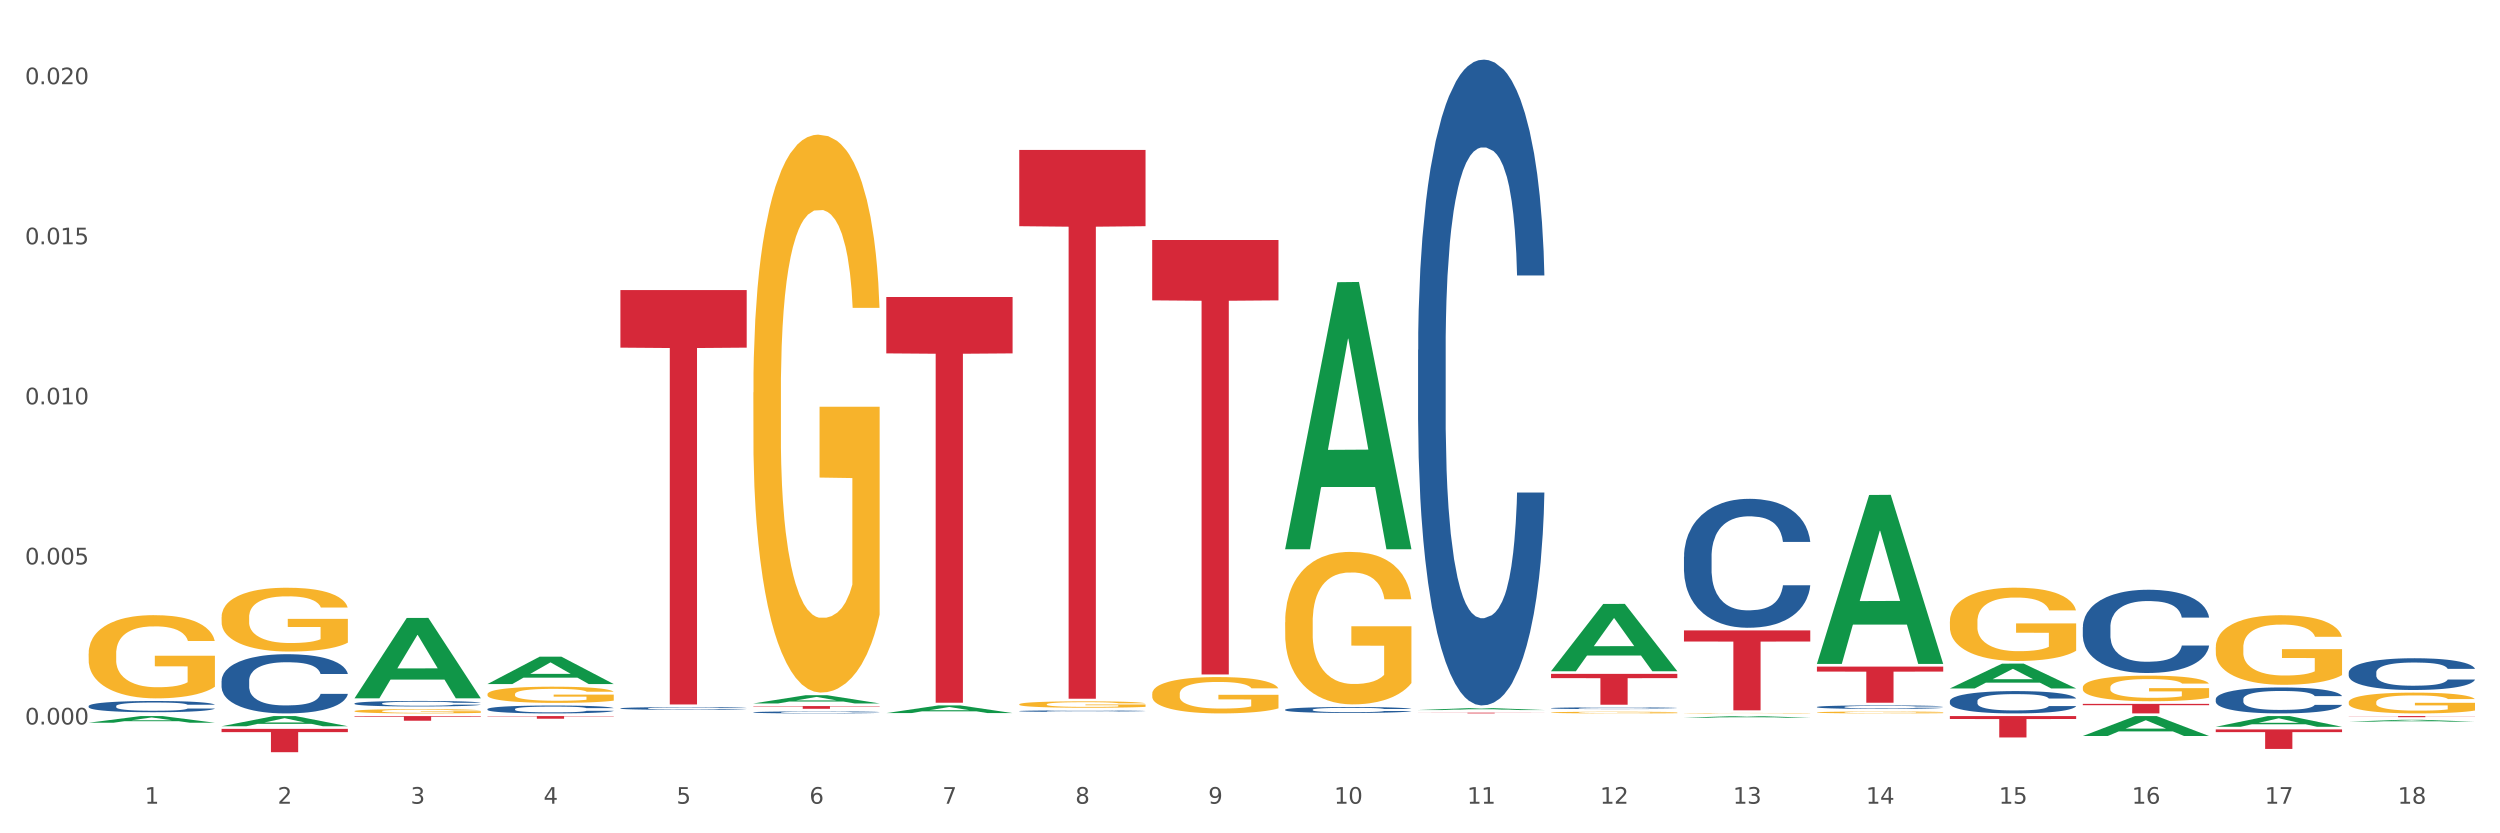 <?xml version="1.0" encoding="utf-8" standalone="no"?>
<!DOCTYPE svg PUBLIC "-//W3C//DTD SVG 1.1//EN"
  "http://www.w3.org/Graphics/SVG/1.1/DTD/svg11.dtd">
<svg xmlns:xlink="http://www.w3.org/1999/xlink" width="1080pt" height="360pt" viewBox="0 0 1080 360" xmlns="http://www.w3.org/2000/svg" version="1.1">
 <rect x="0" y="0" width="1080" height="360" fill="#333333" stroke="none"/>
 <defs>
  <style type="text/css">*{stroke-linejoin: round; stroke-linecap: butt}</style>
 </defs>
 <g id="figure_1">
  <g id="patch_1">
   <path d="M 0 360 
L 1080 360 
L 1080 0 
L 0 0 
z
" style="fill: #ffffff; stroke: #ffffff; stroke-linejoin: miter"/>
  </g>
  <g id="axes_1">
   <g id="matplotlib.axis_1">
    <g id="xtick_1">
     <g id="text_1">
      <!-- 1 -->
      <g style="fill: #4d4d4d" transform="translate(62.51 347.204) scale(0.096 -0.096)">
       <defs>
        <path id="DejaVuSans-31" d="M 794 531 
L 1825 531 
L 1825 4091 
L 703 3866 
L 703 4441 
L 1819 4666 
L 2450 4666 
L 2450 531 
L 3481 531 
L 3481 0 
L 794 0 
L 794 531 
z
" transform="scale(0.016)"/>
       </defs>
       <use xlink:href="#DejaVuSans-31"/>
      </g>
     </g>
    </g>
    <g id="xtick_2">
     <g id="text_2">
      <!-- 2 -->
      <g style="fill: #4d4d4d" transform="translate(119.942 347.204) scale(0.096 -0.096)">
       <defs>
        <path id="DejaVuSans-32" d="M 1228 531 
L 3431 531 
L 3431 0 
L 469 0 
L 469 531 
Q 828 903 1448 1529 
Q 2069 2156 2228 2338 
Q 2531 2678 2651 2914 
Q 2772 3150 2772 3378 
Q 2772 3750 2511 3984 
Q 2250 4219 1831 4219 
Q 1534 4219 1204 4116 
Q 875 4013 500 3803 
L 500 4441 
Q 881 4594 1212 4672 
Q 1544 4750 1819 4750 
Q 2544 4750 2975 4387 
Q 3406 4025 3406 3419 
Q 3406 3131 3298 2873 
Q 3191 2616 2906 2266 
Q 2828 2175 2409 1742 
Q 1991 1309 1228 531 
z
" transform="scale(0.016)"/>
       </defs>
       <use xlink:href="#DejaVuSans-32"/>
      </g>
     </g>
    </g>
    <g id="xtick_3">
     <g id="text_3">
      <!-- 3 -->
      <g style="fill: #4d4d4d" transform="translate(177.375 347.204) scale(0.096 -0.096)">
       <defs>
        <path id="DejaVuSans-33" d="M 2597 2516 
Q 3050 2419 3304 2112 
Q 3559 1806 3559 1356 
Q 3559 666 3084 287 
Q 2609 -91 1734 -91 
Q 1441 -91 1130 -33 
Q 819 25 488 141 
L 488 750 
Q 750 597 1062 519 
Q 1375 441 1716 441 
Q 2309 441 2620 675 
Q 2931 909 2931 1356 
Q 2931 1769 2642 2001 
Q 2353 2234 1838 2234 
L 1294 2234 
L 1294 2753 
L 1863 2753 
Q 2328 2753 2575 2939 
Q 2822 3125 2822 3475 
Q 2822 3834 2567 4026 
Q 2313 4219 1838 4219 
Q 1578 4219 1281 4162 
Q 984 4106 628 3988 
L 628 4550 
Q 988 4650 1302 4700 
Q 1616 4750 1894 4750 
Q 2613 4750 3031 4423 
Q 3450 4097 3450 3541 
Q 3450 3153 3228 2886 
Q 3006 2619 2597 2516 
z
" transform="scale(0.016)"/>
       </defs>
       <use xlink:href="#DejaVuSans-33"/>
      </g>
     </g>
    </g>
    <g id="xtick_4">
     <g id="text_4">
      <!-- 4 -->
      <g style="fill: #4d4d4d" transform="translate(234.808 347.204) scale(0.096 -0.096)">
       <defs>
        <path id="DejaVuSans-34" d="M 2419 4116 
L 825 1625 
L 2419 1625 
L 2419 4116 
z
M 2253 4666 
L 3047 4666 
L 3047 1625 
L 3713 1625 
L 3713 1100 
L 3047 1100 
L 3047 0 
L 2419 0 
L 2419 1100 
L 313 1100 
L 313 1709 
L 2253 4666 
z
" transform="scale(0.016)"/>
       </defs>
       <use xlink:href="#DejaVuSans-34"/>
      </g>
     </g>
    </g>
    <g id="xtick_5">
     <g id="text_5">
      <!-- 5 -->
      <g style="fill: #4d4d4d" transform="translate(292.24 347.204) scale(0.096 -0.096)">
       <defs>
        <path id="DejaVuSans-35" d="M 691 4666 
L 3169 4666 
L 3169 4134 
L 1269 4134 
L 1269 2991 
Q 1406 3038 1543 3061 
Q 1681 3084 1819 3084 
Q 2600 3084 3056 2656 
Q 3513 2228 3513 1497 
Q 3513 744 3044 326 
Q 2575 -91 1722 -91 
Q 1428 -91 1123 -41 
Q 819 9 494 109 
L 494 744 
Q 775 591 1075 516 
Q 1375 441 1709 441 
Q 2250 441 2565 725 
Q 2881 1009 2881 1497 
Q 2881 1984 2565 2268 
Q 2250 2553 1709 2553 
Q 1456 2553 1204 2497 
Q 953 2441 691 2322 
L 691 4666 
z
" transform="scale(0.016)"/>
       </defs>
       <use xlink:href="#DejaVuSans-35"/>
      </g>
     </g>
    </g>
    <g id="xtick_6">
     <g id="text_6">
      <!-- 6 -->
      <g style="fill: #4d4d4d" transform="translate(349.673 347.204) scale(0.096 -0.096)">
       <defs>
        <path id="DejaVuSans-36" d="M 2113 2584 
Q 1688 2584 1439 2293 
Q 1191 2003 1191 1497 
Q 1191 994 1439 701 
Q 1688 409 2113 409 
Q 2538 409 2786 701 
Q 3034 994 3034 1497 
Q 3034 2003 2786 2293 
Q 2538 2584 2113 2584 
z
M 3366 4563 
L 3366 3988 
Q 3128 4100 2886 4159 
Q 2644 4219 2406 4219 
Q 1781 4219 1451 3797 
Q 1122 3375 1075 2522 
Q 1259 2794 1537 2939 
Q 1816 3084 2150 3084 
Q 2853 3084 3261 2657 
Q 3669 2231 3669 1497 
Q 3669 778 3244 343 
Q 2819 -91 2113 -91 
Q 1303 -91 875 529 
Q 447 1150 447 2328 
Q 447 3434 972 4092 
Q 1497 4750 2381 4750 
Q 2619 4750 2861 4703 
Q 3103 4656 3366 4563 
z
" transform="scale(0.016)"/>
       </defs>
       <use xlink:href="#DejaVuSans-36"/>
      </g>
     </g>
    </g>
    <g id="xtick_7">
     <g id="text_7">
      <!-- 7 -->
      <g style="fill: #4d4d4d" transform="translate(407.106 347.204) scale(0.096 -0.096)">
       <defs>
        <path id="DejaVuSans-37" d="M 525 4666 
L 3525 4666 
L 3525 4397 
L 1831 0 
L 1172 0 
L 2766 4134 
L 525 4134 
L 525 4666 
z
" transform="scale(0.016)"/>
       </defs>
       <use xlink:href="#DejaVuSans-37"/>
      </g>
     </g>
    </g>
    <g id="xtick_8">
     <g id="text_8">
      <!-- 8 -->
      <g style="fill: #4d4d4d" transform="translate(464.538 347.204) scale(0.096 -0.096)">
       <defs>
        <path id="DejaVuSans-38" d="M 2034 2216 
Q 1584 2216 1326 1975 
Q 1069 1734 1069 1313 
Q 1069 891 1326 650 
Q 1584 409 2034 409 
Q 2484 409 2743 651 
Q 3003 894 3003 1313 
Q 3003 1734 2745 1975 
Q 2488 2216 2034 2216 
z
M 1403 2484 
Q 997 2584 770 2862 
Q 544 3141 544 3541 
Q 544 4100 942 4425 
Q 1341 4750 2034 4750 
Q 2731 4750 3128 4425 
Q 3525 4100 3525 3541 
Q 3525 3141 3298 2862 
Q 3072 2584 2669 2484 
Q 3125 2378 3379 2068 
Q 3634 1759 3634 1313 
Q 3634 634 3220 271 
Q 2806 -91 2034 -91 
Q 1263 -91 848 271 
Q 434 634 434 1313 
Q 434 1759 690 2068 
Q 947 2378 1403 2484 
z
M 1172 3481 
Q 1172 3119 1398 2916 
Q 1625 2713 2034 2713 
Q 2441 2713 2670 2916 
Q 2900 3119 2900 3481 
Q 2900 3844 2670 4047 
Q 2441 4250 2034 4250 
Q 1625 4250 1398 4047 
Q 1172 3844 1172 3481 
z
" transform="scale(0.016)"/>
       </defs>
       <use xlink:href="#DejaVuSans-38"/>
      </g>
     </g>
    </g>
    <g id="xtick_9">
     <g id="text_9">
      <!-- 9 -->
      <g style="fill: #4d4d4d" transform="translate(521.971 347.204) scale(0.096 -0.096)">
       <defs>
        <path id="DejaVuSans-39" d="M 703 97 
L 703 672 
Q 941 559 1184 500 
Q 1428 441 1663 441 
Q 2288 441 2617 861 
Q 2947 1281 2994 2138 
Q 2813 1869 2534 1725 
Q 2256 1581 1919 1581 
Q 1219 1581 811 2004 
Q 403 2428 403 3163 
Q 403 3881 828 4315 
Q 1253 4750 1959 4750 
Q 2769 4750 3195 4129 
Q 3622 3509 3622 2328 
Q 3622 1225 3098 567 
Q 2575 -91 1691 -91 
Q 1453 -91 1209 -44 
Q 966 3 703 97 
z
M 1959 2075 
Q 2384 2075 2632 2365 
Q 2881 2656 2881 3163 
Q 2881 3666 2632 3958 
Q 2384 4250 1959 4250 
Q 1534 4250 1286 3958 
Q 1038 3666 1038 3163 
Q 1038 2656 1286 2365 
Q 1534 2075 1959 2075 
z
" transform="scale(0.016)"/>
       </defs>
       <use xlink:href="#DejaVuSans-39"/>
      </g>
     </g>
    </g>
    <g id="xtick_10">
     <g id="text_10">
      <!-- 10 -->
      <g style="fill: #4d4d4d" transform="translate(576.35 347.204) scale(0.096 -0.096)">
       <defs>
        <path id="DejaVuSans-30" d="M 2034 4250 
Q 1547 4250 1301 3770 
Q 1056 3291 1056 2328 
Q 1056 1369 1301 889 
Q 1547 409 2034 409 
Q 2525 409 2770 889 
Q 3016 1369 3016 2328 
Q 3016 3291 2770 3770 
Q 2525 4250 2034 4250 
z
M 2034 4750 
Q 2819 4750 3233 4129 
Q 3647 3509 3647 2328 
Q 3647 1150 3233 529 
Q 2819 -91 2034 -91 
Q 1250 -91 836 529 
Q 422 1150 422 2328 
Q 422 3509 836 4129 
Q 1250 4750 2034 4750 
z
" transform="scale(0.016)"/>
       </defs>
       <use xlink:href="#DejaVuSans-31"/>
       <use xlink:href="#DejaVuSans-30" transform="translate(63.623 0)"/>
      </g>
     </g>
    </g>
    <g id="xtick_11">
     <g id="text_11">
      <!-- 11 -->
      <g style="fill: #4d4d4d" transform="translate(633.783 347.204) scale(0.096 -0.096)">
       <use xlink:href="#DejaVuSans-31"/>
       <use xlink:href="#DejaVuSans-31" transform="translate(63.623 0)"/>
      </g>
     </g>
    </g>
    <g id="xtick_12">
     <g id="text_12">
      <!-- 12 -->
      <g style="fill: #4d4d4d" transform="translate(691.215 347.204) scale(0.096 -0.096)">
       <use xlink:href="#DejaVuSans-31"/>
       <use xlink:href="#DejaVuSans-32" transform="translate(63.623 0)"/>
      </g>
     </g>
    </g>
    <g id="xtick_13">
     <g id="text_13">
      <!-- 13 -->
      <g style="fill: #4d4d4d" transform="translate(748.648 347.204) scale(0.096 -0.096)">
       <use xlink:href="#DejaVuSans-31"/>
       <use xlink:href="#DejaVuSans-33" transform="translate(63.623 0)"/>
      </g>
     </g>
    </g>
    <g id="xtick_14">
     <g id="text_14">
      <!-- 14 -->
      <g style="fill: #4d4d4d" transform="translate(806.081 347.204) scale(0.096 -0.096)">
       <use xlink:href="#DejaVuSans-31"/>
       <use xlink:href="#DejaVuSans-34" transform="translate(63.623 0)"/>
      </g>
     </g>
    </g>
    <g id="xtick_15">
     <g id="text_15">
      <!-- 15 -->
      <g style="fill: #4d4d4d" transform="translate(863.513 347.204) scale(0.096 -0.096)">
       <use xlink:href="#DejaVuSans-31"/>
       <use xlink:href="#DejaVuSans-35" transform="translate(63.623 0)"/>
      </g>
     </g>
    </g>
    <g id="xtick_16">
     <g id="text_16">
      <!-- 16 -->
      <g style="fill: #4d4d4d" transform="translate(920.946 347.204) scale(0.096 -0.096)">
       <use xlink:href="#DejaVuSans-31"/>
       <use xlink:href="#DejaVuSans-36" transform="translate(63.623 0)"/>
      </g>
     </g>
    </g>
    <g id="xtick_17">
     <g id="text_17">
      <!-- 17 -->
      <g style="fill: #4d4d4d" transform="translate(978.379 347.204) scale(0.096 -0.096)">
       <use xlink:href="#DejaVuSans-31"/>
       <use xlink:href="#DejaVuSans-37" transform="translate(63.623 0)"/>
      </g>
     </g>
    </g>
    <g id="xtick_18">
     <g id="text_18">
      <!-- 18 -->
      <g style="fill: #4d4d4d" transform="translate(1035.811 347.204) scale(0.096 -0.096)">
       <use xlink:href="#DejaVuSans-31"/>
       <use xlink:href="#DejaVuSans-38" transform="translate(63.623 0)"/>
      </g>
     </g>
    </g>
    <g id="xtick_19"/>
    <g id="xtick_20"/>
    <g id="xtick_21"/>
    <g id="xtick_22"/>
    <g id="xtick_23"/>
    <g id="xtick_24"/>
    <g id="xtick_25"/>
    <g id="xtick_26"/>
    <g id="xtick_27"/>
    <g id="xtick_28"/>
    <g id="xtick_29"/>
    <g id="xtick_30"/>
    <g id="xtick_31"/>
    <g id="xtick_32"/>
    <g id="xtick_33"/>
    <g id="xtick_34"/>
    <g id="xtick_35"/>
   </g>
   <g id="matplotlib.axis_2">
    <g id="ytick_1">
     <g id="text_19">
      <!-- 0.000 -->
      <g style="fill: #4d4d4d" transform="translate(10.8 312.98) scale(0.096 -0.096)">
       <defs>
        <path id="DejaVuSans-2e" d="M 684 794 
L 1344 794 
L 1344 0 
L 684 0 
L 684 794 
z
" transform="scale(0.016)"/>
       </defs>
       <use xlink:href="#DejaVuSans-30"/>
       <use xlink:href="#DejaVuSans-2e" transform="translate(63.623 0)"/>
       <use xlink:href="#DejaVuSans-30" transform="translate(95.41 0)"/>
       <use xlink:href="#DejaVuSans-30" transform="translate(159.033 0)"/>
       <use xlink:href="#DejaVuSans-30" transform="translate(222.656 0)"/>
      </g>
     </g>
    </g>
    <g id="ytick_2">
     <g id="text_20">
      <!-- 0.005 -->
      <g style="fill: #4d4d4d" transform="translate(10.8 243.83) scale(0.096 -0.096)">
       <use xlink:href="#DejaVuSans-30"/>
       <use xlink:href="#DejaVuSans-2e" transform="translate(63.623 0)"/>
       <use xlink:href="#DejaVuSans-30" transform="translate(95.41 0)"/>
       <use xlink:href="#DejaVuSans-30" transform="translate(159.033 0)"/>
       <use xlink:href="#DejaVuSans-35" transform="translate(222.656 0)"/>
      </g>
     </g>
    </g>
    <g id="ytick_3">
     <g id="text_21">
      <!-- 0.010 -->
      <g style="fill: #4d4d4d" transform="translate(10.8 174.681) scale(0.096 -0.096)">
       <use xlink:href="#DejaVuSans-30"/>
       <use xlink:href="#DejaVuSans-2e" transform="translate(63.623 0)"/>
       <use xlink:href="#DejaVuSans-30" transform="translate(95.41 0)"/>
       <use xlink:href="#DejaVuSans-31" transform="translate(159.033 0)"/>
       <use xlink:href="#DejaVuSans-30" transform="translate(222.656 0)"/>
      </g>
     </g>
    </g>
    <g id="ytick_4">
     <g id="text_22">
      <!-- 0.015 -->
      <g style="fill: #4d4d4d" transform="translate(10.8 105.531) scale(0.096 -0.096)">
       <use xlink:href="#DejaVuSans-30"/>
       <use xlink:href="#DejaVuSans-2e" transform="translate(63.623 0)"/>
       <use xlink:href="#DejaVuSans-30" transform="translate(95.41 0)"/>
       <use xlink:href="#DejaVuSans-31" transform="translate(159.033 0)"/>
       <use xlink:href="#DejaVuSans-35" transform="translate(222.656 0)"/>
      </g>
     </g>
    </g>
    <g id="ytick_5">
     <g id="text_23">
      <!-- 0.020 -->
      <g style="fill: #4d4d4d" transform="translate(10.8 36.381) scale(0.096 -0.096)">
       <use xlink:href="#DejaVuSans-30"/>
       <use xlink:href="#DejaVuSans-2e" transform="translate(63.623 0)"/>
       <use xlink:href="#DejaVuSans-30" transform="translate(95.41 0)"/>
       <use xlink:href="#DejaVuSans-32" transform="translate(159.033 0)"/>
       <use xlink:href="#DejaVuSans-30" transform="translate(222.656 0)"/>
      </g>
     </g>
    </g>
    <g id="ytick_6"/>
    <g id="ytick_7"/>
    <g id="ytick_8"/>
    <g id="ytick_9"/>
   </g>
   <g id="PolyCollection_1">
    <path d="M 38.283 312.216 
L 38.339 312.213 
L 60.839 309.335 
L 70.176 309.333 
L 92.844 312.221 
L 82.044 312.221 
L 77.151 311.549 
L 53.92 311.549 
L 53.751 311.56 
L 49.026 312.221 
L 38.283 312.221 
L 38.283 312.216 
L 56.845 311.147 
L 74.226 311.145 
L 65.62 309.948 
L 65.507 309.943 
L 65.395 309.951 
L 56.789 311.145 
L 56.845 311.147 
L 38.283 312.216 
z
" clip-path="url(#p27635d7a9e)" style="fill: #109648"/>
    <path d="M 497.745 103.675 
L 552.306 103.675 
L 552.306 129.757 
L 530.843 129.933 
L 530.843 291.355 
L 519.078 291.355 
L 519.078 129.933 
L 497.745 129.757 
L 497.745 103.852 
L 497.745 103.675 
z
" clip-path="url(#p27635d7a9e)" style="fill: #d62839"/>
    <path d="M 612.61 307.87 
L 667.171 307.87 
L 667.171 307.915 
L 645.709 307.916 
L 645.709 308.198 
L 633.943 308.198 
L 633.943 307.916 
L 612.61 307.915 
L 612.61 307.87 
L 612.61 307.87 
z
" clip-path="url(#p27635d7a9e)" style="fill: #d62839"/>
    <path d="M 670.043 291.107 
L 724.604 291.107 
L 724.604 292.959 
L 703.141 292.972 
L 703.141 304.436 
L 691.376 304.436 
L 691.376 292.972 
L 670.043 292.959 
L 670.043 291.119 
L 670.043 291.107 
z
" clip-path="url(#p27635d7a9e)" style="fill: #d62839"/>
    <path d="M 727.475 272.335 
L 782.036 272.335 
L 782.036 277.134 
L 760.574 277.166 
L 760.574 306.865 
L 748.809 306.865 
L 748.809 277.166 
L 727.475 277.134 
L 727.475 272.368 
L 727.475 272.335 
z
" clip-path="url(#p27635d7a9e)" style="fill: #d62839"/>
    <path d="M 784.908 287.966 
L 839.469 287.966 
L 839.469 290.137 
L 818.007 290.152 
L 818.007 303.592 
L 806.241 303.592 
L 806.241 290.152 
L 784.908 290.137 
L 784.908 287.98 
L 784.908 287.966 
z
" clip-path="url(#p27635d7a9e)" style="fill: #d62839"/>
    <path d="M 842.341 309.333 
L 896.902 309.333 
L 896.902 310.618 
L 875.439 310.626 
L 875.439 318.579 
L 863.674 318.579 
L 863.674 310.626 
L 842.341 310.618 
L 842.341 309.341 
L 842.341 309.333 
z
" clip-path="url(#p27635d7a9e)" style="fill: #d62839"/>
    <path d="M 899.774 304.071 
L 954.335 304.071 
L 954.335 304.644 
L 932.872 304.648 
L 932.872 308.198 
L 921.107 308.198 
L 921.107 304.648 
L 899.774 304.644 
L 899.774 304.075 
L 899.774 304.071 
z
" clip-path="url(#p27635d7a9e)" style="fill: #d62839"/>
    <path d="M 1014.639 309.333 
L 1069.2 309.333 
L 1069.2 309.402 
L 1047.738 309.402 
L 1047.738 309.828 
L 1035.972 309.828 
L 1035.972 309.402 
L 1014.639 309.402 
L 1014.639 309.333 
L 1014.639 309.333 
z
" clip-path="url(#p27635d7a9e)" style="fill: #d62839"/>
    <path d="M 1014.639 303.367 
L 1014.703 303.358 
L 1014.703 303.063 
L 1014.832 302.809 
L 1015.476 302.193 
L 1016.443 301.685 
L 1017.151 301.414 
L 1017.86 301.193 
L 1018.697 300.971 
L 1019.728 300.741 
L 1021.596 300.405 
L 1022.755 300.233 
L 1024.173 300.052 
L 1026.749 299.79 
L 1028.617 299.642 
L 1030.55 299.519 
L 1033.706 299.371 
L 1035.768 299.306 
L 1037.958 299.257 
L 1040.599 299.224 
L 1042.596 299.216 
L 1046.976 299.24 
L 1050.712 299.314 
L 1052.516 299.371 
L 1054.835 299.47 
L 1056.059 299.535 
L 1058.056 299.667 
L 1060.117 299.839 
L 1061.534 299.987 
L 1063.66 300.266 
L 1065.271 300.544 
L 1066.752 300.889 
L 1067.525 301.127 
L 1068.105 301.348 
L 1068.62 301.603 
L 1069.136 302.005 
L 1057.541 302.005 
L 1057.09 301.718 
L 1056.381 301.447 
L 1055.35 301.184 
L 1054.449 301.02 
L 1052.903 300.815 
L 1051.485 300.684 
L 1050.004 300.586 
L 1048.2 300.503 
L 1046.783 300.462 
L 1044.786 300.43 
L 1040.857 300.438 
L 1038.215 300.503 
L 1036.412 300.586 
L 1035.252 300.659 
L 1034.222 300.741 
L 1033.062 300.856 
L 1031.709 301.029 
L 1030.743 301.184 
L 1029.777 301.381 
L 1029.004 301.578 
L 1028.295 301.808 
L 1027.716 302.054 
L 1027.265 302.308 
L 1026.878 302.62 
L 1026.556 303.137 
L 1026.556 304.261 
L 1026.685 304.515 
L 1027.007 304.851 
L 1027.393 305.106 
L 1028.038 305.409 
L 1028.617 305.614 
L 1029.712 305.91 
L 1030.936 306.156 
L 1031.903 306.312 
L 1032.869 306.443 
L 1034.544 306.623 
L 1036.412 306.771 
L 1038.022 306.861 
L 1040.212 306.943 
L 1041.694 306.976 
L 1042.982 306.993 
L 1046.139 306.993 
L 1048.393 306.968 
L 1050.906 306.91 
L 1052.838 306.837 
L 1054.449 306.746 
L 1056.252 306.599 
L 1057.412 306.459 
L 1057.412 304.745 
L 1043.24 304.737 
L 1043.24 303.596 
L 1069.2 303.596 
L 1069.2 306.943 
L 1068.105 307.116 
L 1066.881 307.271 
L 1065.593 307.411 
L 1063.66 307.583 
L 1061.341 307.747 
L 1059.28 307.862 
L 1057.09 307.961 
L 1054.513 308.051 
L 1051.163 308.133 
L 1049.102 308.166 
L 1046.525 308.19 
L 1043.498 308.198 
L 1040.857 308.182 
L 1038.28 308.141 
L 1035.574 308.067 
L 1032.933 307.961 
L 1030.936 307.854 
L 1028.939 307.723 
L 1026.814 307.55 
L 1025.139 307.386 
L 1023.851 307.239 
L 1022.433 307.05 
L 1020.887 306.804 
L 1019.728 306.582 
L 1018.697 306.353 
L 1017.602 306.057 
L 1016.829 305.803 
L 1016.056 305.483 
L 1015.605 305.245 
L 1015.09 304.876 
L 1014.703 304.359 
L 1014.639 303.367 
z
" clip-path="url(#p27635d7a9e)" style="fill: #f7b32b"/>
    <path d="M 440.312 64.77 
L 494.873 64.77 
L 494.873 97.715 
L 473.411 97.938 
L 473.411 301.841 
L 461.645 301.841 
L 461.645 97.938 
L 440.312 97.715 
L 440.312 64.993 
L 440.312 64.77 
z
" clip-path="url(#p27635d7a9e)" style="fill: #d62839"/>
    <path d="M 957.206 279.663 
L 957.271 279.636 
L 957.271 278.647 
L 957.399 277.796 
L 958.044 275.736 
L 959.01 274.033 
L 959.718 273.126 
L 960.427 272.385 
L 961.264 271.643 
L 962.295 270.874 
L 964.163 269.748 
L 965.323 269.171 
L 966.74 268.567 
L 969.317 267.688 
L 971.185 267.194 
L 973.117 266.782 
L 976.274 266.287 
L 978.335 266.068 
L 980.525 265.903 
L 983.166 265.793 
L 985.163 265.765 
L 989.543 265.848 
L 993.28 266.095 
L 995.083 266.287 
L 997.402 266.617 
L 998.626 266.837 
L 1000.623 267.276 
L 1002.685 267.853 
L 1004.102 268.347 
L 1006.227 269.281 
L 1007.838 270.215 
L 1009.319 271.369 
L 1010.092 272.165 
L 1010.672 272.907 
L 1011.188 273.758 
L 1011.703 275.104 
L 1000.108 275.104 
L 999.657 274.143 
L 998.948 273.236 
L 997.918 272.357 
L 997.016 271.808 
L 995.47 271.121 
L 994.053 270.682 
L 992.571 270.352 
L 990.767 270.078 
L 989.35 269.94 
L 987.353 269.83 
L 983.424 269.858 
L 980.783 270.078 
L 978.979 270.352 
L 977.82 270.6 
L 976.789 270.874 
L 975.629 271.259 
L 974.277 271.836 
L 973.31 272.357 
L 972.344 273.017 
L 971.571 273.676 
L 970.863 274.445 
L 970.283 275.269 
L 969.832 276.12 
L 969.445 277.164 
L 969.123 278.894 
L 969.123 282.657 
L 969.252 283.509 
L 969.574 284.635 
L 969.961 285.486 
L 970.605 286.503 
L 971.185 287.189 
L 972.28 288.178 
L 973.504 289.002 
L 974.47 289.524 
L 975.436 289.963 
L 977.111 290.568 
L 978.979 291.062 
L 980.59 291.364 
L 982.78 291.639 
L 984.261 291.749 
L 985.55 291.804 
L 988.706 291.804 
L 990.961 291.721 
L 993.473 291.529 
L 995.405 291.282 
L 997.016 290.98 
L 998.82 290.485 
L 999.979 290.018 
L 999.979 284.278 
L 985.807 284.25 
L 985.807 280.433 
L 1011.767 280.433 
L 1011.767 291.639 
L 1010.672 292.216 
L 1009.448 292.738 
L 1008.16 293.205 
L 1006.227 293.781 
L 1003.908 294.331 
L 1001.847 294.715 
L 999.657 295.045 
L 997.08 295.347 
L 993.731 295.622 
L 991.669 295.731 
L 989.093 295.814 
L 986.065 295.841 
L 983.424 295.786 
L 980.847 295.649 
L 978.142 295.402 
L 975.501 295.045 
L 973.504 294.688 
L 971.507 294.248 
L 969.381 293.671 
L 967.706 293.122 
L 966.418 292.628 
L 965.001 291.996 
L 963.455 291.172 
L 962.295 290.43 
L 961.264 289.661 
L 960.169 288.673 
L 959.396 287.821 
L 958.623 286.75 
L 958.172 285.953 
L 957.657 284.717 
L 957.271 282.987 
L 957.206 279.663 
z
" clip-path="url(#p27635d7a9e)" style="fill: #f7b32b"/>
    <path d="M 842.341 268.507 
L 842.405 268.478 
L 842.405 267.437 
L 842.534 266.54 
L 843.178 264.37 
L 844.144 262.576 
L 844.853 261.621 
L 845.562 260.84 
L 846.399 260.059 
L 847.43 259.249 
L 849.298 258.063 
L 850.457 257.455 
L 851.875 256.819 
L 854.451 255.893 
L 856.319 255.372 
L 858.252 254.938 
L 861.408 254.417 
L 863.47 254.186 
L 865.66 254.012 
L 868.301 253.897 
L 870.298 253.868 
L 874.678 253.954 
L 878.414 254.215 
L 880.218 254.417 
L 882.537 254.764 
L 883.761 254.996 
L 885.758 255.459 
L 887.819 256.066 
L 889.236 256.587 
L 891.362 257.571 
L 892.972 258.555 
L 894.454 259.77 
L 895.227 260.609 
L 895.807 261.39 
L 896.322 262.287 
L 896.837 263.704 
L 885.242 263.704 
L 884.792 262.692 
L 884.083 261.737 
L 883.052 260.811 
L 882.15 260.233 
L 880.604 259.509 
L 879.187 259.046 
L 877.706 258.699 
L 875.902 258.41 
L 874.485 258.265 
L 872.488 258.149 
L 868.558 258.178 
L 865.917 258.41 
L 864.114 258.699 
L 862.954 258.96 
L 861.924 259.249 
L 860.764 259.654 
L 859.411 260.262 
L 858.445 260.811 
L 857.479 261.506 
L 856.706 262.2 
L 855.997 263.01 
L 855.417 263.878 
L 854.967 264.775 
L 854.58 265.874 
L 854.258 267.697 
L 854.258 271.661 
L 854.387 272.557 
L 854.709 273.744 
L 855.095 274.641 
L 855.74 275.711 
L 856.319 276.434 
L 857.414 277.476 
L 858.638 278.344 
L 859.605 278.894 
L 860.571 279.356 
L 862.246 279.993 
L 864.114 280.514 
L 865.724 280.832 
L 867.914 281.121 
L 869.396 281.237 
L 870.684 281.295 
L 873.841 281.295 
L 876.095 281.208 
L 878.608 281.006 
L 880.54 280.745 
L 882.15 280.427 
L 883.954 279.906 
L 885.114 279.414 
L 885.114 273.368 
L 870.942 273.339 
L 870.942 269.317 
L 896.902 269.317 
L 896.902 281.121 
L 895.807 281.729 
L 894.583 282.279 
L 893.295 282.77 
L 891.362 283.378 
L 889.043 283.957 
L 886.982 284.362 
L 884.792 284.709 
L 882.215 285.027 
L 878.865 285.316 
L 876.804 285.432 
L 874.227 285.519 
L 871.2 285.548 
L 868.558 285.49 
L 865.982 285.345 
L 863.276 285.085 
L 860.635 284.709 
L 858.638 284.333 
L 856.641 283.87 
L 854.516 283.262 
L 852.841 282.684 
L 851.552 282.163 
L 850.135 281.497 
L 848.589 280.629 
L 847.43 279.848 
L 846.399 279.038 
L 845.304 277.997 
L 844.531 277.1 
L 843.758 275.971 
L 843.307 275.132 
L 842.792 273.83 
L 842.405 272.008 
L 842.341 268.507 
z
" clip-path="url(#p27635d7a9e)" style="fill: #f7b32b"/>
    <path d="M 784.908 307.759 
L 784.973 307.758 
L 784.973 307.731 
L 785.101 307.708 
L 785.746 307.652 
L 786.712 307.606 
L 787.42 307.581 
L 788.129 307.561 
L 788.966 307.541 
L 789.997 307.52 
L 791.865 307.489 
L 793.025 307.473 
L 794.442 307.457 
L 797.018 307.433 
L 798.887 307.42 
L 800.819 307.408 
L 803.976 307.395 
L 806.037 307.389 
L 808.227 307.385 
L 810.868 307.382 
L 812.865 307.381 
L 817.245 307.383 
L 820.982 307.39 
L 822.785 307.395 
L 825.104 307.404 
L 826.328 307.41 
L 828.325 307.422 
L 830.386 307.438 
L 831.804 307.451 
L 833.929 307.476 
L 835.54 307.502 
L 837.021 307.533 
L 837.794 307.555 
L 838.374 307.575 
L 838.889 307.598 
L 839.405 307.635 
L 827.81 307.635 
L 827.359 307.609 
L 826.65 307.584 
L 825.62 307.56 
L 824.718 307.545 
L 823.172 307.526 
L 821.755 307.514 
L 820.273 307.506 
L 818.469 307.498 
L 817.052 307.494 
L 815.055 307.491 
L 811.126 307.492 
L 808.485 307.498 
L 806.681 307.506 
L 805.522 307.512 
L 804.491 307.52 
L 803.331 307.53 
L 801.979 307.546 
L 801.012 307.56 
L 800.046 307.578 
L 799.273 307.596 
L 798.564 307.617 
L 797.985 307.639 
L 797.534 307.662 
L 797.147 307.691 
L 796.825 307.738 
L 796.825 307.84 
L 796.954 307.863 
L 797.276 307.894 
L 797.663 307.917 
L 798.307 307.945 
L 798.887 307.963 
L 799.982 307.99 
L 801.206 308.013 
L 802.172 308.027 
L 803.138 308.039 
L 804.813 308.055 
L 806.681 308.069 
L 808.291 308.077 
L 810.482 308.084 
L 811.963 308.087 
L 813.252 308.089 
L 816.408 308.089 
L 818.663 308.086 
L 821.175 308.081 
L 823.107 308.075 
L 824.718 308.066 
L 826.521 308.053 
L 827.681 308.04 
L 827.681 307.884 
L 813.509 307.883 
L 813.509 307.78 
L 839.469 307.78 
L 839.469 308.084 
L 838.374 308.1 
L 837.15 308.114 
L 835.862 308.127 
L 833.929 308.142 
L 831.61 308.157 
L 829.549 308.168 
L 827.359 308.177 
L 824.782 308.185 
L 821.432 308.192 
L 819.371 308.195 
L 816.794 308.198 
L 813.767 308.198 
L 811.126 308.197 
L 808.549 308.193 
L 805.844 308.187 
L 803.203 308.177 
L 801.206 308.167 
L 799.209 308.155 
L 797.083 308.139 
L 795.408 308.125 
L 794.12 308.111 
L 792.703 308.094 
L 791.157 308.072 
L 789.997 308.051 
L 788.966 308.03 
L 787.871 308.004 
L 787.098 307.98 
L 786.325 307.951 
L 785.874 307.93 
L 785.359 307.896 
L 784.973 307.849 
L 784.908 307.759 
z
" clip-path="url(#p27635d7a9e)" style="fill: #f7b32b"/>
    <path d="M 727.475 308.091 
L 727.54 308.091 
L 727.54 308.085 
L 727.669 308.079 
L 728.313 308.065 
L 729.279 308.054 
L 729.988 308.048 
L 730.696 308.043 
L 731.534 308.038 
L 732.564 308.033 
L 734.432 308.026 
L 735.592 308.022 
L 737.009 308.018 
L 739.586 308.012 
L 741.454 308.009 
L 743.386 308.006 
L 746.543 308.003 
L 748.604 308.001 
L 750.794 308 
L 753.435 308 
L 755.432 307.999 
L 759.813 308 
L 763.549 308.002 
L 765.353 308.003 
L 767.672 308.005 
L 768.895 308.006 
L 770.892 308.009 
L 772.954 308.013 
L 774.371 308.016 
L 776.497 308.023 
L 778.107 308.029 
L 779.589 308.036 
L 780.362 308.042 
L 780.941 308.047 
L 781.457 308.052 
L 781.972 308.061 
L 770.377 308.061 
L 769.926 308.055 
L 769.218 308.049 
L 768.187 308.043 
L 767.285 308.039 
L 765.739 308.035 
L 764.322 308.032 
L 762.84 308.03 
L 761.037 308.028 
L 759.619 308.027 
L 757.623 308.026 
L 753.693 308.026 
L 751.052 308.028 
L 749.248 308.03 
L 748.089 308.031 
L 747.058 308.033 
L 745.899 308.036 
L 744.546 308.04 
L 743.58 308.043 
L 742.613 308.047 
L 741.84 308.052 
L 741.132 308.057 
L 740.552 308.062 
L 740.101 308.068 
L 739.715 308.075 
L 739.393 308.086 
L 739.393 308.111 
L 739.521 308.117 
L 739.843 308.124 
L 740.23 308.13 
L 740.874 308.137 
L 741.454 308.141 
L 742.549 308.148 
L 743.773 308.153 
L 744.739 308.157 
L 745.705 308.16 
L 747.38 308.164 
L 749.248 308.167 
L 750.859 308.169 
L 753.049 308.171 
L 754.53 308.171 
L 755.819 308.172 
L 758.975 308.172 
L 761.23 308.171 
L 763.742 308.17 
L 765.675 308.168 
L 767.285 308.166 
L 769.089 308.163 
L 770.248 308.16 
L 770.248 308.122 
L 756.077 308.122 
L 756.077 308.096 
L 782.036 308.096 
L 782.036 308.171 
L 780.941 308.174 
L 779.717 308.178 
L 778.429 308.181 
L 776.497 308.185 
L 774.178 308.188 
L 772.116 308.191 
L 769.926 308.193 
L 767.349 308.195 
L 764 308.197 
L 761.938 308.198 
L 759.362 308.198 
L 756.334 308.198 
L 753.693 308.198 
L 751.116 308.197 
L 748.411 308.196 
L 745.77 308.193 
L 743.773 308.191 
L 741.776 308.188 
L 739.65 308.184 
L 737.975 308.18 
L 736.687 308.177 
L 735.27 308.173 
L 733.724 308.168 
L 732.564 308.163 
L 731.534 308.158 
L 730.439 308.151 
L 729.666 308.145 
L 728.893 308.138 
L 728.442 308.133 
L 727.926 308.125 
L 727.54 308.113 
L 727.475 308.091 
z
" clip-path="url(#p27635d7a9e)" style="fill: #f7b32b"/>
    <path d="M 670.043 307.808 
L 670.107 307.807 
L 670.107 307.783 
L 670.236 307.763 
L 670.88 307.713 
L 671.846 307.672 
L 672.555 307.65 
L 673.264 307.632 
L 674.101 307.614 
L 675.132 307.596 
L 677 307.568 
L 678.159 307.554 
L 679.576 307.54 
L 682.153 307.519 
L 684.021 307.507 
L 685.954 307.497 
L 689.11 307.485 
L 691.171 307.479 
L 693.362 307.475 
L 696.003 307.473 
L 698 307.472 
L 702.38 307.474 
L 706.116 307.48 
L 707.92 307.485 
L 710.239 307.493 
L 711.463 307.498 
L 713.46 307.509 
L 715.521 307.523 
L 716.938 307.535 
L 719.064 307.557 
L 720.674 307.58 
L 722.156 307.607 
L 722.929 307.627 
L 723.509 307.645 
L 724.024 307.665 
L 724.539 307.698 
L 712.944 307.698 
L 712.493 307.674 
L 711.785 307.653 
L 710.754 307.631 
L 709.852 307.618 
L 708.306 307.602 
L 706.889 307.591 
L 705.408 307.583 
L 703.604 307.576 
L 702.187 307.573 
L 700.19 307.57 
L 696.26 307.571 
L 693.619 307.576 
L 691.816 307.583 
L 690.656 307.589 
L 689.625 307.596 
L 688.466 307.605 
L 687.113 307.619 
L 686.147 307.631 
L 685.181 307.647 
L 684.408 307.663 
L 683.699 307.682 
L 683.119 307.702 
L 682.668 307.722 
L 682.282 307.747 
L 681.96 307.789 
L 681.96 307.88 
L 682.089 307.901 
L 682.411 307.928 
L 682.797 307.948 
L 683.441 307.973 
L 684.021 307.99 
L 685.116 308.013 
L 686.34 308.033 
L 687.306 308.046 
L 688.273 308.057 
L 689.948 308.071 
L 691.816 308.083 
L 693.426 308.09 
L 695.616 308.097 
L 697.098 308.1 
L 698.386 308.101 
L 701.543 308.101 
L 703.797 308.099 
L 706.309 308.094 
L 708.242 308.088 
L 709.852 308.081 
L 711.656 308.069 
L 712.816 308.058 
L 712.816 307.919 
L 698.644 307.919 
L 698.644 307.826 
L 724.604 307.826 
L 724.604 308.097 
L 723.509 308.111 
L 722.285 308.124 
L 720.996 308.135 
L 719.064 308.149 
L 716.745 308.162 
L 714.684 308.171 
L 712.493 308.179 
L 709.917 308.187 
L 706.567 308.193 
L 704.506 308.196 
L 701.929 308.198 
L 698.901 308.198 
L 696.26 308.197 
L 693.684 308.194 
L 690.978 308.188 
L 688.337 308.179 
L 686.34 308.171 
L 684.343 308.16 
L 682.218 308.146 
L 680.543 308.133 
L 679.254 308.121 
L 677.837 308.106 
L 676.291 308.086 
L 675.132 308.068 
L 674.101 308.049 
L 673.006 308.025 
L 672.233 308.005 
L 671.46 307.979 
L 671.009 307.96 
L 670.494 307.93 
L 670.107 307.888 
L 670.043 307.808 
z
" clip-path="url(#p27635d7a9e)" style="fill: #f7b32b"/>
    <path d="M 555.177 268.861 
L 555.242 268.8 
L 555.242 266.635 
L 555.371 264.77 
L 556.015 260.257 
L 556.981 256.527 
L 557.69 254.542 
L 558.398 252.917 
L 559.236 251.293 
L 560.266 249.608 
L 562.134 247.142 
L 563.294 245.878 
L 564.711 244.555 
L 567.288 242.63 
L 569.156 241.547 
L 571.088 240.644 
L 574.245 239.561 
L 576.306 239.08 
L 578.496 238.719 
L 581.137 238.478 
L 583.134 238.418 
L 587.515 238.599 
L 591.251 239.14 
L 593.054 239.561 
L 595.373 240.283 
L 596.597 240.765 
L 598.594 241.727 
L 600.656 242.991 
L 602.073 244.073 
L 604.199 246.119 
L 605.809 248.165 
L 607.291 250.691 
L 608.064 252.436 
L 608.643 254.061 
L 609.159 255.926 
L 609.674 258.874 
L 598.079 258.874 
L 597.628 256.768 
L 596.919 254.782 
L 595.889 252.857 
L 594.987 251.654 
L 593.441 250.15 
L 592.024 249.187 
L 590.542 248.465 
L 588.738 247.864 
L 587.321 247.563 
L 585.324 247.322 
L 581.395 247.382 
L 578.754 247.864 
L 576.95 248.465 
L 575.791 249.007 
L 574.76 249.608 
L 573.601 250.451 
L 572.248 251.714 
L 571.282 252.857 
L 570.315 254.301 
L 569.542 255.745 
L 568.834 257.43 
L 568.254 259.235 
L 567.803 261.1 
L 567.417 263.386 
L 567.094 267.176 
L 567.094 275.418 
L 567.223 277.283 
L 567.545 279.75 
L 567.932 281.615 
L 568.576 283.841 
L 569.156 285.345 
L 570.251 287.511 
L 571.475 289.316 
L 572.441 290.459 
L 573.407 291.422 
L 575.082 292.745 
L 576.95 293.828 
L 578.561 294.49 
L 580.751 295.092 
L 582.232 295.332 
L 583.521 295.453 
L 586.677 295.453 
L 588.932 295.272 
L 591.444 294.851 
L 593.377 294.31 
L 594.987 293.648 
L 596.791 292.565 
L 597.95 291.542 
L 597.95 278.968 
L 583.778 278.908 
L 583.778 270.545 
L 609.738 270.545 
L 609.738 295.092 
L 608.643 296.355 
L 607.419 297.498 
L 606.131 298.521 
L 604.199 299.784 
L 601.88 300.988 
L 599.818 301.83 
L 597.628 302.552 
L 595.051 303.214 
L 591.702 303.815 
L 589.64 304.056 
L 587.064 304.236 
L 584.036 304.297 
L 581.395 304.176 
L 578.818 303.876 
L 576.113 303.334 
L 573.472 302.552 
L 571.475 301.77 
L 569.478 300.807 
L 567.352 299.544 
L 565.677 298.341 
L 564.389 297.258 
L 562.972 295.874 
L 561.426 294.069 
L 560.266 292.445 
L 559.236 290.76 
L 558.14 288.594 
L 557.367 286.729 
L 556.594 284.383 
L 556.144 282.638 
L 555.628 279.931 
L 555.242 276.14 
L 555.177 268.861 
z
" clip-path="url(#p27635d7a9e)" style="fill: #f7b32b"/>
    <path d="M 497.745 299.748 
L 497.809 299.734 
L 497.809 299.217 
L 497.938 298.773 
L 498.582 297.697 
L 499.548 296.807 
L 500.257 296.334 
L 500.965 295.946 
L 501.803 295.559 
L 502.834 295.157 
L 504.702 294.569 
L 505.861 294.268 
L 507.278 293.952 
L 509.855 293.493 
L 511.723 293.235 
L 513.656 293.02 
L 516.812 292.761 
L 518.873 292.647 
L 521.064 292.561 
L 523.705 292.503 
L 525.702 292.489 
L 530.082 292.532 
L 533.818 292.661 
L 535.622 292.761 
L 537.941 292.934 
L 539.165 293.048 
L 541.162 293.278 
L 543.223 293.579 
L 544.64 293.837 
L 546.766 294.325 
L 548.376 294.813 
L 549.858 295.416 
L 550.631 295.832 
L 551.211 296.219 
L 551.726 296.664 
L 552.241 297.367 
L 540.646 297.367 
L 540.195 296.865 
L 539.487 296.391 
L 538.456 295.932 
L 537.554 295.645 
L 536.008 295.286 
L 534.591 295.057 
L 533.109 294.885 
L 531.306 294.741 
L 529.889 294.67 
L 527.892 294.612 
L 523.962 294.627 
L 521.321 294.741 
L 519.518 294.885 
L 518.358 295.014 
L 517.327 295.157 
L 516.168 295.358 
L 514.815 295.659 
L 513.849 295.932 
L 512.883 296.276 
L 512.11 296.621 
L 511.401 297.022 
L 510.821 297.453 
L 510.37 297.898 
L 509.984 298.443 
L 509.662 299.347 
L 509.662 301.312 
L 509.791 301.757 
L 510.113 302.345 
L 510.499 302.79 
L 511.143 303.321 
L 511.723 303.679 
L 512.818 304.196 
L 514.042 304.626 
L 515.008 304.899 
L 515.975 305.128 
L 517.649 305.444 
L 519.518 305.702 
L 521.128 305.86 
L 523.318 306.003 
L 524.8 306.061 
L 526.088 306.089 
L 529.244 306.089 
L 531.499 306.046 
L 534.011 305.946 
L 535.944 305.817 
L 537.554 305.659 
L 539.358 305.401 
L 540.517 305.157 
L 540.517 302.159 
L 526.346 302.144 
L 526.346 300.15 
L 552.306 300.15 
L 552.306 306.003 
L 551.211 306.305 
L 549.987 306.577 
L 548.698 306.821 
L 546.766 307.122 
L 544.447 307.409 
L 542.385 307.61 
L 540.195 307.782 
L 537.619 307.94 
L 534.269 308.084 
L 532.208 308.141 
L 529.631 308.184 
L 526.603 308.198 
L 523.962 308.17 
L 521.386 308.098 
L 518.68 307.969 
L 516.039 307.782 
L 514.042 307.596 
L 512.045 307.366 
L 509.919 307.065 
L 508.245 306.778 
L 506.956 306.52 
L 505.539 306.19 
L 503.993 305.76 
L 502.834 305.372 
L 501.803 304.97 
L 500.708 304.454 
L 499.935 304.009 
L 499.162 303.45 
L 498.711 303.034 
L 498.196 302.388 
L 497.809 301.484 
L 497.745 299.748 
z
" clip-path="url(#p27635d7a9e)" style="fill: #f7b32b"/>
    <path d="M 440.312 304.259 
L 440.376 304.256 
L 440.376 304.165 
L 440.505 304.086 
L 441.149 303.896 
L 442.116 303.739 
L 442.824 303.655 
L 443.533 303.587 
L 444.37 303.518 
L 445.401 303.447 
L 447.269 303.343 
L 448.428 303.29 
L 449.846 303.234 
L 452.422 303.153 
L 454.29 303.107 
L 456.223 303.069 
L 459.379 303.024 
L 461.441 303.003 
L 463.631 302.988 
L 466.272 302.978 
L 468.269 302.975 
L 472.649 302.983 
L 476.385 303.006 
L 478.189 303.024 
L 480.508 303.054 
L 481.732 303.074 
L 483.729 303.115 
L 485.79 303.168 
L 487.207 303.214 
L 489.333 303.3 
L 490.944 303.386 
L 492.425 303.493 
L 493.198 303.566 
L 493.778 303.635 
L 494.293 303.713 
L 494.809 303.838 
L 483.214 303.838 
L 482.763 303.749 
L 482.054 303.665 
L 481.023 303.584 
L 480.122 303.533 
L 478.576 303.47 
L 477.158 303.429 
L 475.677 303.399 
L 473.873 303.374 
L 472.456 303.361 
L 470.459 303.351 
L 466.53 303.353 
L 463.888 303.374 
L 462.085 303.399 
L 460.925 303.422 
L 459.895 303.447 
L 458.735 303.483 
L 457.382 303.536 
L 456.416 303.584 
L 455.45 303.645 
L 454.677 303.706 
L 453.968 303.777 
L 453.389 303.853 
L 452.938 303.931 
L 452.551 304.028 
L 452.229 304.188 
L 452.229 304.535 
L 452.358 304.614 
L 452.68 304.717 
L 453.066 304.796 
L 453.711 304.89 
L 454.29 304.953 
L 455.385 305.045 
L 456.609 305.121 
L 457.576 305.169 
L 458.542 305.209 
L 460.217 305.265 
L 462.085 305.311 
L 463.695 305.339 
L 465.885 305.364 
L 467.367 305.374 
L 468.655 305.379 
L 471.812 305.379 
L 474.066 305.372 
L 476.579 305.354 
L 478.511 305.331 
L 480.122 305.303 
L 481.925 305.258 
L 483.085 305.214 
L 483.085 304.685 
L 468.913 304.682 
L 468.913 304.33 
L 494.873 304.33 
L 494.873 305.364 
L 493.778 305.417 
L 492.554 305.465 
L 491.266 305.509 
L 489.333 305.562 
L 487.014 305.613 
L 484.953 305.648 
L 482.763 305.678 
L 480.186 305.706 
L 476.836 305.732 
L 474.775 305.742 
L 472.198 305.749 
L 469.171 305.752 
L 466.53 305.747 
L 463.953 305.734 
L 461.247 305.711 
L 458.606 305.678 
L 456.609 305.646 
L 454.612 305.605 
L 452.487 305.552 
L 450.812 305.501 
L 449.524 305.455 
L 448.106 305.397 
L 446.56 305.321 
L 445.401 305.252 
L 444.37 305.181 
L 443.275 305.09 
L 442.502 305.012 
L 441.729 304.913 
L 441.278 304.839 
L 440.763 304.725 
L 440.376 304.565 
L 440.312 304.259 
z
" clip-path="url(#p27635d7a9e)" style="fill: #f7b32b"/>
    <path d="M 325.447 169.543 
L 325.511 169.323 
L 325.511 161.398 
L 325.64 154.574 
L 326.284 138.065 
L 327.25 124.417 
L 327.959 117.153 
L 328.667 111.21 
L 329.505 105.266 
L 330.535 99.103 
L 332.404 90.078 
L 333.563 85.455 
L 334.98 80.612 
L 337.557 73.568 
L 339.425 69.606 
L 341.357 66.304 
L 344.514 62.342 
L 346.575 60.581 
L 348.765 59.26 
L 351.406 58.38 
L 353.403 58.159 
L 357.784 58.82 
L 361.52 60.801 
L 363.324 62.342 
L 365.643 64.983 
L 366.867 66.744 
L 368.863 70.266 
L 370.925 74.889 
L 372.342 78.851 
L 374.468 86.335 
L 376.078 93.82 
L 377.56 103.065 
L 378.333 109.449 
L 378.912 115.392 
L 379.428 122.216 
L 379.943 133.002 
L 368.348 133.002 
L 367.897 125.298 
L 367.189 118.034 
L 366.158 110.99 
L 365.256 106.587 
L 363.71 101.084 
L 362.293 97.562 
L 360.811 94.92 
L 359.008 92.719 
L 357.591 91.618 
L 355.594 90.738 
L 351.664 90.958 
L 349.023 92.719 
L 347.219 94.92 
L 346.06 96.902 
L 345.029 99.103 
L 343.87 102.185 
L 342.517 106.807 
L 341.551 110.99 
L 340.584 116.273 
L 339.811 121.556 
L 339.103 127.719 
L 338.523 134.323 
L 338.072 141.147 
L 337.686 149.512 
L 337.364 163.379 
L 337.364 193.537 
L 337.492 200.361 
L 337.815 209.386 
L 338.201 216.21 
L 338.845 224.354 
L 339.425 229.857 
L 340.52 237.782 
L 341.744 244.386 
L 342.71 248.568 
L 343.676 252.09 
L 345.351 256.933 
L 347.219 260.895 
L 348.83 263.317 
L 351.02 265.518 
L 352.502 266.398 
L 353.79 266.839 
L 356.946 266.839 
L 359.201 266.178 
L 361.713 264.637 
L 363.646 262.656 
L 365.256 260.235 
L 367.06 256.273 
L 368.219 252.53 
L 368.219 206.524 
L 354.048 206.304 
L 354.048 175.707 
L 380.008 175.707 
L 380.008 265.518 
L 378.912 270.14 
L 377.689 274.323 
L 376.4 278.065 
L 374.468 282.688 
L 372.149 287.09 
L 370.087 290.172 
L 367.897 292.813 
L 365.321 295.235 
L 361.971 297.436 
L 359.91 298.317 
L 357.333 298.977 
L 354.305 299.197 
L 351.664 298.757 
L 349.087 297.656 
L 346.382 295.675 
L 343.741 292.813 
L 341.744 289.952 
L 339.747 286.43 
L 337.621 281.807 
L 335.946 277.405 
L 334.658 273.442 
L 333.241 268.379 
L 331.695 261.776 
L 330.535 255.832 
L 329.505 249.669 
L 328.41 241.744 
L 327.637 234.92 
L 326.864 226.335 
L 326.413 219.952 
L 325.897 210.046 
L 325.511 196.178 
L 325.447 169.543 
z
" clip-path="url(#p27635d7a9e)" style="fill: #f7b32b"/>
    <path d="M 210.581 299.886 
L 210.646 299.879 
L 210.646 299.649 
L 210.774 299.451 
L 211.419 298.971 
L 212.385 298.575 
L 213.093 298.364 
L 213.802 298.191 
L 214.639 298.019 
L 215.67 297.84 
L 217.538 297.578 
L 218.698 297.443 
L 220.115 297.303 
L 222.691 297.098 
L 224.56 296.983 
L 226.492 296.887 
L 229.648 296.772 
L 231.71 296.721 
L 233.9 296.682 
L 236.541 296.657 
L 238.538 296.65 
L 242.918 296.67 
L 246.655 296.727 
L 248.458 296.772 
L 250.777 296.849 
L 252.001 296.9 
L 253.998 297.002 
L 256.059 297.136 
L 257.477 297.252 
L 259.602 297.469 
L 261.213 297.686 
L 262.694 297.955 
L 263.467 298.14 
L 264.047 298.313 
L 264.562 298.511 
L 265.078 298.824 
L 253.483 298.824 
L 253.032 298.601 
L 252.323 298.39 
L 251.293 298.185 
L 250.391 298.057 
L 248.845 297.897 
L 247.428 297.795 
L 245.946 297.718 
L 244.142 297.654 
L 242.725 297.622 
L 240.728 297.597 
L 236.799 297.603 
L 234.158 297.654 
L 232.354 297.718 
L 231.194 297.776 
L 230.164 297.84 
L 229.004 297.929 
L 227.652 298.064 
L 226.685 298.185 
L 225.719 298.338 
L 224.946 298.492 
L 224.237 298.671 
L 223.658 298.863 
L 223.207 299.061 
L 222.82 299.304 
L 222.498 299.707 
L 222.498 300.583 
L 222.627 300.781 
L 222.949 301.043 
L 223.336 301.241 
L 223.98 301.478 
L 224.56 301.638 
L 225.655 301.868 
L 226.879 302.06 
L 227.845 302.181 
L 228.811 302.284 
L 230.486 302.424 
L 232.354 302.539 
L 233.964 302.61 
L 236.155 302.674 
L 237.636 302.699 
L 238.925 302.712 
L 242.081 302.712 
L 244.336 302.693 
L 246.848 302.648 
L 248.78 302.591 
L 250.391 302.52 
L 252.194 302.405 
L 253.354 302.296 
L 253.354 300.96 
L 239.182 300.954 
L 239.182 300.065 
L 265.142 300.065 
L 265.142 302.674 
L 264.047 302.808 
L 262.823 302.929 
L 261.535 303.038 
L 259.602 303.172 
L 257.283 303.3 
L 255.222 303.39 
L 253.032 303.466 
L 250.455 303.537 
L 247.105 303.601 
L 245.044 303.626 
L 242.467 303.646 
L 239.44 303.652 
L 236.799 303.639 
L 234.222 303.607 
L 231.517 303.55 
L 228.875 303.466 
L 226.879 303.383 
L 224.882 303.281 
L 222.756 303.147 
L 221.081 303.019 
L 219.793 302.904 
L 218.376 302.757 
L 216.83 302.565 
L 215.67 302.392 
L 214.639 302.213 
L 213.544 301.983 
L 212.771 301.785 
L 211.998 301.535 
L 211.547 301.35 
L 211.032 301.062 
L 210.646 300.66 
L 210.581 299.886 
z
" clip-path="url(#p27635d7a9e)" style="fill: #f7b32b"/>
    <path d="M 899.774 296.986 
L 899.838 296.976 
L 899.838 296.612 
L 899.967 296.299 
L 900.611 295.541 
L 901.577 294.915 
L 902.286 294.581 
L 902.994 294.309 
L 903.832 294.036 
L 904.862 293.753 
L 906.731 293.339 
L 907.89 293.127 
L 909.307 292.904 
L 911.884 292.581 
L 913.752 292.399 
L 915.684 292.248 
L 918.841 292.066 
L 920.902 291.985 
L 923.092 291.924 
L 925.734 291.884 
L 927.73 291.874 
L 932.111 291.904 
L 935.847 291.995 
L 937.651 292.066 
L 939.97 292.187 
L 941.194 292.268 
L 943.19 292.429 
L 945.252 292.642 
L 946.669 292.823 
L 948.795 293.167 
L 950.405 293.51 
L 951.887 293.935 
L 952.66 294.228 
L 953.24 294.501 
L 953.755 294.814 
L 954.27 295.309 
L 942.675 295.309 
L 942.224 294.955 
L 941.516 294.622 
L 940.485 294.298 
L 939.583 294.096 
L 938.037 293.844 
L 936.62 293.682 
L 935.138 293.561 
L 933.335 293.46 
L 931.918 293.409 
L 929.921 293.369 
L 925.991 293.379 
L 923.35 293.46 
L 921.546 293.561 
L 920.387 293.652 
L 919.356 293.753 
L 918.197 293.894 
L 916.844 294.107 
L 915.878 294.298 
L 914.911 294.541 
L 914.138 294.783 
L 913.43 295.066 
L 912.85 295.369 
L 912.399 295.683 
L 912.013 296.067 
L 911.691 296.703 
L 911.691 298.087 
L 911.819 298.4 
L 912.142 298.815 
L 912.528 299.128 
L 913.172 299.502 
L 913.752 299.754 
L 914.847 300.118 
L 916.071 300.421 
L 917.037 300.613 
L 918.003 300.774 
L 919.678 300.997 
L 921.546 301.179 
L 923.157 301.29 
L 925.347 301.391 
L 926.829 301.431 
L 928.117 301.451 
L 931.273 301.451 
L 933.528 301.421 
L 936.04 301.35 
L 937.973 301.259 
L 939.583 301.148 
L 941.387 300.966 
L 942.546 300.795 
L 942.546 298.683 
L 928.375 298.673 
L 928.375 297.269 
L 954.335 297.269 
L 954.335 301.391 
L 953.24 301.603 
L 952.016 301.795 
L 950.727 301.967 
L 948.795 302.179 
L 946.476 302.381 
L 944.414 302.522 
L 942.224 302.644 
L 939.648 302.755 
L 936.298 302.856 
L 934.237 302.896 
L 931.66 302.926 
L 928.632 302.937 
L 925.991 302.916 
L 923.415 302.866 
L 920.709 302.775 
L 918.068 302.644 
L 916.071 302.512 
L 914.074 302.351 
L 911.948 302.138 
L 910.273 301.936 
L 908.985 301.754 
L 907.568 301.522 
L 906.022 301.219 
L 904.862 300.946 
L 903.832 300.663 
L 902.737 300.3 
L 901.964 299.986 
L 901.191 299.592 
L 900.74 299.299 
L 900.224 298.845 
L 899.838 298.208 
L 899.774 296.986 
z
" clip-path="url(#p27635d7a9e)" style="fill: #f7b32b"/>
    <path d="M 153.148 307.196 
L 153.213 307.194 
L 153.213 307.133 
L 153.342 307.08 
L 153.986 306.952 
L 154.952 306.847 
L 155.661 306.79 
L 156.369 306.744 
L 157.207 306.698 
L 158.237 306.651 
L 160.105 306.581 
L 161.265 306.545 
L 162.682 306.508 
L 165.259 306.453 
L 167.127 306.423 
L 169.059 306.397 
L 172.216 306.366 
L 174.277 306.353 
L 176.467 306.343 
L 179.108 306.336 
L 181.105 306.334 
L 185.486 306.339 
L 189.222 306.355 
L 191.026 306.366 
L 193.345 306.387 
L 194.568 306.401 
L 196.565 306.428 
L 198.627 306.464 
L 200.044 306.494 
L 202.17 306.552 
L 203.78 306.61 
L 205.262 306.681 
L 206.035 306.731 
L 206.614 306.777 
L 207.13 306.83 
L 207.645 306.913 
L 196.05 306.913 
L 195.599 306.853 
L 194.891 306.797 
L 193.86 306.743 
L 192.958 306.709 
L 191.412 306.666 
L 189.995 306.639 
L 188.513 306.618 
L 186.71 306.601 
L 185.292 306.593 
L 183.295 306.586 
L 179.366 306.588 
L 176.725 306.601 
L 174.921 306.618 
L 173.762 306.634 
L 172.731 306.651 
L 171.572 306.675 
L 170.219 306.71 
L 169.253 306.743 
L 168.286 306.784 
L 167.513 306.824 
L 166.805 306.872 
L 166.225 306.923 
L 165.774 306.976 
L 165.388 307.041 
L 165.066 307.148 
L 165.066 307.381 
L 165.194 307.434 
L 165.516 307.504 
L 165.903 307.557 
L 166.547 307.62 
L 167.127 307.662 
L 168.222 307.723 
L 169.446 307.775 
L 170.412 307.807 
L 171.378 307.834 
L 173.053 307.872 
L 174.921 307.902 
L 176.532 307.921 
L 178.722 307.938 
L 180.203 307.945 
L 181.492 307.948 
L 184.648 307.948 
L 186.903 307.943 
L 189.415 307.931 
L 191.348 307.916 
L 192.958 307.897 
L 194.762 307.866 
L 195.921 307.838 
L 195.921 307.482 
L 181.749 307.48 
L 181.749 307.243 
L 207.709 307.243 
L 207.709 307.938 
L 206.614 307.974 
L 205.39 308.006 
L 204.102 308.035 
L 202.17 308.071 
L 199.851 308.105 
L 197.789 308.129 
L 195.599 308.149 
L 193.022 308.168 
L 189.673 308.185 
L 187.611 308.192 
L 185.035 308.197 
L 182.007 308.198 
L 179.366 308.195 
L 176.789 308.187 
L 174.084 308.171 
L 171.443 308.149 
L 169.446 308.127 
L 167.449 308.1 
L 165.323 308.064 
L 163.648 308.03 
L 162.36 307.999 
L 160.943 307.96 
L 159.397 307.909 
L 158.237 307.863 
L 157.207 307.815 
L 156.112 307.754 
L 155.339 307.701 
L 154.566 307.635 
L 154.115 307.586 
L 153.599 307.509 
L 153.213 307.402 
L 153.148 307.196 
z
" clip-path="url(#p27635d7a9e)" style="fill: #f7b32b"/>
    <path d="M 382.879 128.301 
L 437.44 128.301 
L 437.44 152.66 
L 415.978 152.825 
L 415.978 303.591 
L 404.212 303.591 
L 404.212 152.825 
L 382.879 152.66 
L 382.879 128.465 
L 382.879 128.301 
z
" clip-path="url(#p27635d7a9e)" style="fill: #d62839"/>
    <path d="M 268.014 125.3 
L 322.575 125.3 
L 322.575 150.181 
L 301.112 150.349 
L 301.112 304.342 
L 289.347 304.342 
L 289.347 150.349 
L 268.014 150.181 
L 268.014 125.468 
L 268.014 125.3 
z
" clip-path="url(#p27635d7a9e)" style="fill: #d62839"/>
    <path d="M 1014.639 290.523 
L 1014.703 290.51 
L 1014.703 290.159 
L 1014.897 289.683 
L 1015.606 288.805 
L 1016.509 288.141 
L 1018.057 287.364 
L 1018.895 287.038 
L 1019.992 286.674 
L 1022.249 286.085 
L 1024.829 285.584 
L 1026.635 285.308 
L 1027.989 285.133 
L 1031.02 284.819 
L 1032.761 284.681 
L 1034.567 284.569 
L 1036.115 284.493 
L 1038.695 284.406 
L 1040.759 284.368 
L 1043.145 284.356 
L 1045.144 284.368 
L 1047.788 284.418 
L 1051.658 284.569 
L 1053.141 284.656 
L 1055.141 284.807 
L 1057.204 285.007 
L 1058.881 285.208 
L 1060.816 285.496 
L 1062.815 285.872 
L 1064.75 286.349 
L 1066.104 286.787 
L 1067.201 287.251 
L 1068.168 287.815 
L 1068.878 288.429 
L 1069.2 288.943 
L 1057.398 288.943 
L 1057.075 288.479 
L 1056.43 287.978 
L 1055.785 287.64 
L 1055.076 287.364 
L 1053.98 287.051 
L 1053.012 286.85 
L 1051.4 286.612 
L 1049.917 286.461 
L 1048.691 286.374 
L 1047.208 286.298 
L 1044.048 286.223 
L 1041.79 286.223 
L 1040.372 286.248 
L 1038.63 286.311 
L 1037.147 286.399 
L 1035.406 286.549 
L 1034.051 286.712 
L 1032.697 286.925 
L 1031.923 287.076 
L 1030.762 287.351 
L 1029.988 287.577 
L 1028.956 287.966 
L 1028.376 288.241 
L 1027.344 288.956 
L 1026.893 289.482 
L 1026.699 289.846 
L 1026.57 290.247 
L 1026.57 292.202 
L 1026.957 293.08 
L 1027.28 293.456 
L 1027.796 293.882 
L 1028.763 294.434 
L 1030.182 294.973 
L 1031.665 295.361 
L 1032.89 295.599 
L 1034.051 295.775 
L 1035.212 295.913 
L 1036.631 296.038 
L 1037.792 296.113 
L 1039.533 296.188 
L 1041.597 296.226 
L 1043.209 296.226 
L 1046.498 296.163 
L 1047.982 296.101 
L 1049.401 296.013 
L 1050.948 295.875 
L 1052.174 295.725 
L 1052.883 295.612 
L 1054.044 295.374 
L 1054.947 295.123 
L 1055.721 294.835 
L 1056.237 294.584 
L 1056.817 294.208 
L 1057.269 293.782 
L 1057.398 293.556 
L 1069.2 293.556 
L 1068.942 294.007 
L 1068.491 294.446 
L 1067.588 295.035 
L 1066.878 295.374 
L 1065.782 295.787 
L 1064.621 296.138 
L 1063.009 296.527 
L 1061.525 296.815 
L 1059.978 297.066 
L 1058.301 297.292 
L 1055.27 297.605 
L 1054.173 297.693 
L 1051.851 297.843 
L 1050.046 297.931 
L 1047.401 298.019 
L 1044.693 298.069 
L 1041.855 298.081 
L 1039.34 298.056 
L 1036.567 297.981 
L 1034.825 297.906 
L 1032.89 297.793 
L 1030.633 297.617 
L 1028.505 297.404 
L 1026.506 297.154 
L 1024.635 296.865 
L 1022.894 296.539 
L 1020.637 296 
L 1018.96 295.474 
L 1017.735 294.985 
L 1016.896 294.571 
L 1016.058 294.045 
L 1015.606 293.681 
L 1014.897 292.804 
L 1014.639 291.989 
L 1014.639 290.523 
z
" clip-path="url(#p27635d7a9e)" style="fill: #255c99"/>
    <path d="M 957.206 302.018 
L 957.271 302.008 
L 957.271 301.721 
L 957.464 301.331 
L 958.174 300.614 
L 959.077 300.071 
L 960.624 299.435 
L 961.463 299.169 
L 962.559 298.872 
L 964.816 298.39 
L 967.396 297.98 
L 969.202 297.755 
L 970.556 297.611 
L 973.587 297.355 
L 975.329 297.242 
L 977.135 297.15 
L 978.682 297.088 
L 981.262 297.017 
L 983.326 296.986 
L 985.712 296.976 
L 987.711 296.986 
L 990.356 297.027 
L 994.225 297.15 
L 995.709 297.222 
L 997.708 297.345 
L 999.772 297.509 
L 1001.448 297.673 
L 1003.383 297.908 
L 1005.382 298.216 
L 1007.317 298.605 
L 1008.672 298.964 
L 1009.768 299.343 
L 1010.735 299.804 
L 1011.445 300.307 
L 1011.767 300.727 
L 999.965 300.727 
L 999.643 300.348 
L 998.998 299.938 
L 998.353 299.661 
L 997.643 299.435 
L 996.547 299.179 
L 995.58 299.015 
L 993.967 298.82 
L 992.484 298.697 
L 991.259 298.626 
L 989.775 298.564 
L 986.615 298.503 
L 984.358 298.503 
L 982.939 298.523 
L 981.198 298.574 
L 979.714 298.646 
L 977.973 298.769 
L 976.619 298.902 
L 975.264 299.077 
L 974.49 299.2 
L 973.329 299.425 
L 972.556 299.61 
L 971.524 299.927 
L 970.943 300.153 
L 969.911 300.737 
L 969.46 301.168 
L 969.266 301.465 
L 969.137 301.793 
L 969.137 303.392 
L 969.524 304.109 
L 969.847 304.417 
L 970.363 304.765 
L 971.33 305.216 
L 972.749 305.657 
L 974.232 305.974 
L 975.458 306.169 
L 976.619 306.313 
L 977.779 306.425 
L 979.198 306.528 
L 980.359 306.589 
L 982.101 306.651 
L 984.164 306.682 
L 985.777 306.682 
L 989.066 306.63 
L 990.549 306.579 
L 991.968 306.507 
L 993.516 306.395 
L 994.741 306.272 
L 995.451 306.179 
L 996.611 305.985 
L 997.514 305.78 
L 998.288 305.544 
L 998.804 305.339 
L 999.385 305.031 
L 999.836 304.683 
L 999.965 304.498 
L 1011.767 304.498 
L 1011.509 304.867 
L 1011.058 305.226 
L 1010.155 305.708 
L 1009.446 305.985 
L 1008.349 306.323 
L 1007.188 306.61 
L 1005.576 306.928 
L 1004.093 307.163 
L 1002.545 307.368 
L 1000.868 307.553 
L 997.837 307.809 
L 996.74 307.881 
L 994.419 308.004 
L 992.613 308.075 
L 989.969 308.147 
L 987.26 308.188 
L 984.422 308.198 
L 981.907 308.178 
L 979.134 308.116 
L 977.393 308.055 
L 975.458 307.963 
L 973.2 307.819 
L 971.072 307.645 
L 969.073 307.44 
L 967.203 307.204 
L 965.461 306.938 
L 963.204 306.497 
L 961.527 306.067 
L 960.302 305.667 
L 959.463 305.329 
L 958.625 304.898 
L 958.174 304.601 
L 957.464 303.884 
L 957.206 303.217 
L 957.206 302.018 
z
" clip-path="url(#p27635d7a9e)" style="fill: #255c99"/>
    <path d="M 899.774 270.93 
L 899.838 270.897 
L 899.838 269.977 
L 900.032 268.729 
L 900.741 266.429 
L 901.644 264.688 
L 903.192 262.651 
L 904.03 261.797 
L 905.126 260.845 
L 907.384 259.301 
L 909.963 257.987 
L 911.769 257.264 
L 913.124 256.804 
L 916.155 255.983 
L 917.896 255.621 
L 919.702 255.326 
L 921.25 255.128 
L 923.829 254.899 
L 925.893 254.8 
L 928.279 254.767 
L 930.279 254.8 
L 932.923 254.931 
L 936.793 255.326 
L 938.276 255.556 
L 940.275 255.95 
L 942.339 256.475 
L 944.016 257.001 
L 945.951 257.757 
L 947.95 258.742 
L 949.885 259.991 
L 951.239 261.14 
L 952.335 262.356 
L 953.303 263.834 
L 954.012 265.444 
L 954.335 266.791 
L 942.532 266.791 
L 942.21 265.575 
L 941.565 264.261 
L 940.92 263.374 
L 940.211 262.651 
L 939.114 261.83 
L 938.147 261.305 
L 936.535 260.68 
L 935.051 260.286 
L 933.826 260.056 
L 932.342 259.859 
L 929.182 259.662 
L 926.925 259.662 
L 925.506 259.728 
L 923.765 259.892 
L 922.282 260.122 
L 920.54 260.516 
L 919.186 260.943 
L 917.832 261.502 
L 917.058 261.896 
L 915.897 262.619 
L 915.123 263.21 
L 914.091 264.228 
L 913.511 264.951 
L 912.479 266.824 
L 912.027 268.203 
L 911.834 269.156 
L 911.705 270.207 
L 911.705 275.332 
L 912.092 277.632 
L 912.414 278.617 
L 912.93 279.734 
L 913.897 281.18 
L 915.316 282.592 
L 916.8 283.611 
L 918.025 284.235 
L 919.186 284.695 
L 920.347 285.056 
L 921.766 285.385 
L 922.927 285.582 
L 924.668 285.779 
L 926.732 285.877 
L 928.344 285.877 
L 931.633 285.713 
L 933.116 285.549 
L 934.535 285.319 
L 936.083 284.958 
L 937.308 284.563 
L 938.018 284.268 
L 939.179 283.644 
L 940.082 282.987 
L 940.856 282.231 
L 941.372 281.574 
L 941.952 280.588 
L 942.403 279.471 
L 942.532 278.88 
L 954.335 278.88 
L 954.077 280.063 
L 953.625 281.213 
L 952.722 282.757 
L 952.013 283.644 
L 950.916 284.728 
L 949.756 285.648 
L 948.143 286.666 
L 946.66 287.421 
L 945.112 288.079 
L 943.435 288.67 
L 940.404 289.491 
L 939.308 289.721 
L 936.986 290.115 
L 935.18 290.345 
L 932.536 290.575 
L 929.827 290.707 
L 926.99 290.739 
L 924.474 290.674 
L 921.701 290.477 
L 919.96 290.28 
L 918.025 289.984 
L 915.768 289.524 
L 913.64 288.966 
L 911.64 288.308 
L 909.77 287.553 
L 908.029 286.699 
L 905.771 285.286 
L 904.095 283.906 
L 902.869 282.625 
L 902.031 281.541 
L 901.192 280.161 
L 900.741 279.209 
L 900.032 276.909 
L 899.774 274.774 
L 899.774 270.93 
z
" clip-path="url(#p27635d7a9e)" style="fill: #255c99"/>
    <path d="M 842.341 302.884 
L 842.405 302.875 
L 842.405 302.629 
L 842.599 302.294 
L 843.308 301.677 
L 844.211 301.21 
L 845.759 300.663 
L 846.597 300.434 
L 847.694 300.179 
L 849.951 299.765 
L 852.531 299.412 
L 854.337 299.218 
L 855.691 299.095 
L 858.722 298.874 
L 860.463 298.777 
L 862.269 298.698 
L 863.817 298.645 
L 866.397 298.584 
L 868.46 298.557 
L 870.847 298.548 
L 872.846 298.557 
L 875.49 298.592 
L 879.36 298.698 
L 880.843 298.76 
L 882.842 298.866 
L 884.906 299.007 
L 886.583 299.148 
L 888.518 299.35 
L 890.517 299.615 
L 892.452 299.95 
L 893.806 300.258 
L 894.903 300.584 
L 895.87 300.981 
L 896.579 301.413 
L 896.902 301.774 
L 885.1 301.774 
L 884.777 301.448 
L 884.132 301.095 
L 883.487 300.857 
L 882.778 300.663 
L 881.682 300.443 
L 880.714 300.302 
L 879.102 300.135 
L 877.618 300.029 
L 876.393 299.967 
L 874.91 299.914 
L 871.75 299.861 
L 869.492 299.861 
L 868.074 299.879 
L 866.332 299.923 
L 864.849 299.985 
L 863.108 300.091 
L 861.753 300.205 
L 860.399 300.355 
L 859.625 300.461 
L 858.464 300.655 
L 857.69 300.813 
L 856.658 301.086 
L 856.078 301.28 
L 855.046 301.783 
L 854.594 302.153 
L 854.401 302.408 
L 854.272 302.69 
L 854.272 304.065 
L 854.659 304.682 
L 854.981 304.947 
L 855.497 305.246 
L 856.465 305.634 
L 857.884 306.013 
L 859.367 306.286 
L 860.592 306.454 
L 861.753 306.577 
L 862.914 306.674 
L 864.333 306.762 
L 865.494 306.815 
L 867.235 306.868 
L 869.299 306.894 
L 870.911 306.894 
L 874.2 306.85 
L 875.684 306.806 
L 877.103 306.744 
L 878.65 306.647 
L 879.876 306.542 
L 880.585 306.462 
L 881.746 306.295 
L 882.649 306.119 
L 883.423 305.916 
L 883.939 305.74 
L 884.519 305.475 
L 884.971 305.176 
L 885.1 305.017 
L 896.902 305.017 
L 896.644 305.334 
L 896.192 305.643 
L 895.29 306.057 
L 894.58 306.295 
L 893.484 306.586 
L 892.323 306.832 
L 890.711 307.106 
L 889.227 307.308 
L 887.679 307.485 
L 886.003 307.643 
L 882.971 307.864 
L 881.875 307.925 
L 879.553 308.031 
L 877.747 308.093 
L 875.103 308.154 
L 872.395 308.19 
L 869.557 308.198 
L 867.042 308.181 
L 864.268 308.128 
L 862.527 308.075 
L 860.592 307.996 
L 858.335 307.872 
L 856.207 307.723 
L 854.208 307.546 
L 852.337 307.344 
L 850.596 307.114 
L 848.339 306.736 
L 846.662 306.365 
L 845.436 306.022 
L 844.598 305.731 
L 843.76 305.361 
L 843.308 305.105 
L 842.599 304.488 
L 842.341 303.915 
L 842.341 302.884 
z
" clip-path="url(#p27635d7a9e)" style="fill: #255c99"/>
    <path d="M 784.908 305.409 
L 784.973 305.408 
L 784.973 305.369 
L 785.166 305.316 
L 785.876 305.219 
L 786.778 305.145 
L 788.326 305.059 
L 789.165 305.023 
L 790.261 304.983 
L 792.518 304.918 
L 795.098 304.862 
L 796.904 304.832 
L 798.258 304.812 
L 801.289 304.778 
L 803.031 304.762 
L 804.836 304.75 
L 806.384 304.741 
L 808.964 304.732 
L 811.028 304.728 
L 813.414 304.726 
L 815.413 304.728 
L 818.058 304.733 
L 821.927 304.75 
L 823.41 304.759 
L 825.41 304.776 
L 827.473 304.798 
L 829.15 304.821 
L 831.085 304.852 
L 833.084 304.894 
L 835.019 304.947 
L 836.374 304.995 
L 837.47 305.047 
L 838.437 305.109 
L 839.147 305.177 
L 839.469 305.234 
L 827.667 305.234 
L 827.345 305.183 
L 826.7 305.127 
L 826.055 305.09 
L 825.345 305.059 
L 824.249 305.025 
L 823.281 305.002 
L 821.669 304.976 
L 820.186 304.959 
L 818.96 304.95 
L 817.477 304.941 
L 814.317 304.933 
L 812.06 304.933 
L 810.641 304.936 
L 808.9 304.943 
L 807.416 304.952 
L 805.675 304.969 
L 804.321 304.987 
L 802.966 305.011 
L 802.192 305.027 
L 801.031 305.058 
L 800.257 305.083 
L 799.226 305.126 
L 798.645 305.157 
L 797.613 305.236 
L 797.162 305.294 
L 796.968 305.334 
L 796.839 305.379 
L 796.839 305.595 
L 797.226 305.693 
L 797.549 305.734 
L 798.065 305.781 
L 799.032 305.842 
L 800.451 305.902 
L 801.934 305.945 
L 803.16 305.972 
L 804.321 305.991 
L 805.481 306.006 
L 806.9 306.02 
L 808.061 306.029 
L 809.802 306.037 
L 811.866 306.041 
L 813.479 306.041 
L 816.768 306.034 
L 818.251 306.027 
L 819.67 306.017 
L 821.218 306.002 
L 822.443 305.985 
L 823.152 305.973 
L 824.313 305.947 
L 825.216 305.919 
L 825.99 305.887 
L 826.506 305.859 
L 827.087 305.817 
L 827.538 305.77 
L 827.667 305.745 
L 839.469 305.745 
L 839.211 305.795 
L 838.76 305.844 
L 837.857 305.909 
L 837.147 305.947 
L 836.051 305.992 
L 834.89 306.031 
L 833.278 306.074 
L 831.795 306.106 
L 830.247 306.134 
L 828.57 306.159 
L 825.539 306.194 
L 824.442 306.203 
L 822.121 306.22 
L 820.315 306.23 
L 817.671 306.24 
L 814.962 306.245 
L 812.124 306.247 
L 809.609 306.244 
L 806.836 306.235 
L 805.094 306.227 
L 803.16 306.215 
L 800.902 306.195 
L 798.774 306.172 
L 796.775 306.144 
L 794.905 306.112 
L 793.163 306.076 
L 790.906 306.016 
L 789.229 305.958 
L 788.004 305.904 
L 787.165 305.858 
L 786.327 305.799 
L 785.876 305.759 
L 785.166 305.662 
L 784.908 305.572 
L 784.908 305.409 
z
" clip-path="url(#p27635d7a9e)" style="fill: #255c99"/>
    <path d="M 727.475 240.521 
L 727.54 240.47 
L 727.54 239.045 
L 727.733 237.112 
L 728.443 233.55 
L 729.346 230.854 
L 730.894 227.699 
L 731.732 226.376 
L 732.828 224.901 
L 735.086 222.509 
L 737.665 220.474 
L 739.471 219.355 
L 740.825 218.643 
L 743.857 217.371 
L 745.598 216.811 
L 747.404 216.353 
L 748.952 216.048 
L 751.531 215.692 
L 753.595 215.539 
L 755.981 215.488 
L 757.981 215.539 
L 760.625 215.743 
L 764.494 216.353 
L 765.978 216.709 
L 767.977 217.32 
L 770.041 218.134 
L 771.718 218.948 
L 773.652 220.118 
L 775.652 221.645 
L 777.586 223.578 
L 778.941 225.359 
L 780.037 227.241 
L 781.005 229.531 
L 781.714 232.024 
L 782.036 234.11 
L 770.234 234.11 
L 769.912 232.227 
L 769.267 230.192 
L 768.622 228.819 
L 767.913 227.699 
L 766.816 226.427 
L 765.849 225.613 
L 764.236 224.646 
L 762.753 224.036 
L 761.528 223.68 
L 760.044 223.374 
L 756.884 223.069 
L 754.627 223.069 
L 753.208 223.171 
L 751.467 223.425 
L 749.983 223.781 
L 748.242 224.392 
L 746.888 225.053 
L 745.533 225.918 
L 744.76 226.529 
L 743.599 227.648 
L 742.825 228.564 
L 741.793 230.141 
L 741.212 231.261 
L 740.181 234.161 
L 739.729 236.298 
L 739.536 237.773 
L 739.407 239.401 
L 739.407 247.339 
L 739.794 250.9 
L 740.116 252.427 
L 740.632 254.157 
L 741.599 256.395 
L 743.018 258.583 
L 744.502 260.16 
L 745.727 261.127 
L 746.888 261.839 
L 748.049 262.399 
L 749.468 262.908 
L 750.628 263.213 
L 752.37 263.518 
L 754.433 263.671 
L 756.046 263.671 
L 759.335 263.417 
L 760.818 263.162 
L 762.237 262.806 
L 763.785 262.246 
L 765.01 261.636 
L 765.72 261.178 
L 766.881 260.211 
L 767.784 259.194 
L 768.557 258.023 
L 769.073 257.006 
L 769.654 255.479 
L 770.105 253.75 
L 770.234 252.834 
L 782.036 252.834 
L 781.779 254.665 
L 781.327 256.446 
L 780.424 258.837 
L 779.715 260.211 
L 778.618 261.89 
L 777.457 263.315 
L 775.845 264.892 
L 774.362 266.062 
L 772.814 267.08 
L 771.137 267.996 
L 768.106 269.268 
L 767.01 269.624 
L 764.688 270.234 
L 762.882 270.591 
L 760.238 270.947 
L 757.529 271.15 
L 754.691 271.201 
L 752.176 271.099 
L 749.403 270.794 
L 747.662 270.489 
L 745.727 270.031 
L 743.47 269.319 
L 741.341 268.454 
L 739.342 267.436 
L 737.472 266.266 
L 735.731 264.943 
L 733.473 262.755 
L 731.796 260.618 
L 730.571 258.634 
L 729.733 256.955 
L 728.894 254.818 
L 728.443 253.342 
L 727.733 249.781 
L 727.475 246.474 
L 727.475 240.521 
z
" clip-path="url(#p27635d7a9e)" style="fill: #255c99"/>
    <path d="M 670.043 305.915 
L 670.107 305.914 
L 670.107 305.895 
L 670.301 305.868 
L 671.01 305.819 
L 671.913 305.782 
L 673.461 305.738 
L 674.299 305.72 
L 675.396 305.7 
L 677.653 305.667 
L 680.233 305.639 
L 682.038 305.623 
L 683.393 305.614 
L 686.424 305.596 
L 688.165 305.588 
L 689.971 305.582 
L 691.519 305.578 
L 694.099 305.573 
L 696.162 305.571 
L 698.549 305.57 
L 700.548 305.571 
L 703.192 305.574 
L 707.062 305.582 
L 708.545 305.587 
L 710.544 305.595 
L 712.608 305.607 
L 714.285 305.618 
L 716.22 305.634 
L 718.219 305.655 
L 720.154 305.682 
L 721.508 305.706 
L 722.605 305.732 
L 723.572 305.764 
L 724.281 305.798 
L 724.604 305.827 
L 712.802 305.827 
L 712.479 305.801 
L 711.834 305.773 
L 711.189 305.754 
L 710.48 305.738 
L 709.383 305.721 
L 708.416 305.71 
L 706.804 305.696 
L 705.32 305.688 
L 704.095 305.683 
L 702.612 305.679 
L 699.452 305.675 
L 697.194 305.675 
L 695.775 305.676 
L 694.034 305.68 
L 692.551 305.684 
L 690.809 305.693 
L 689.455 305.702 
L 688.101 305.714 
L 687.327 305.722 
L 686.166 305.738 
L 685.392 305.75 
L 684.36 305.772 
L 683.78 305.787 
L 682.748 305.827 
L 682.296 305.857 
L 682.103 305.877 
L 681.974 305.9 
L 681.974 306.009 
L 682.361 306.058 
L 682.683 306.079 
L 683.199 306.103 
L 684.167 306.134 
L 685.586 306.164 
L 687.069 306.186 
L 688.294 306.199 
L 689.455 306.209 
L 690.616 306.217 
L 692.035 306.224 
L 693.196 306.228 
L 694.937 306.232 
L 697.001 306.234 
L 698.613 306.234 
L 701.902 306.231 
L 703.386 306.227 
L 704.804 306.222 
L 706.352 306.214 
L 707.578 306.206 
L 708.287 306.2 
L 709.448 306.186 
L 710.351 306.172 
L 711.125 306.156 
L 711.641 306.142 
L 712.221 306.121 
L 712.673 306.097 
L 712.802 306.085 
L 724.604 306.085 
L 724.346 306.11 
L 723.894 306.135 
L 722.991 306.168 
L 722.282 306.186 
L 721.186 306.21 
L 720.025 306.229 
L 718.412 306.251 
L 716.929 306.267 
L 715.381 306.281 
L 713.704 306.294 
L 710.673 306.311 
L 709.577 306.316 
L 707.255 306.325 
L 705.449 306.329 
L 702.805 306.334 
L 700.096 306.337 
L 697.259 306.338 
L 694.744 306.336 
L 691.97 306.332 
L 690.229 306.328 
L 688.294 306.322 
L 686.037 306.312 
L 683.909 306.3 
L 681.909 306.286 
L 680.039 306.27 
L 678.298 306.252 
L 676.041 306.221 
L 674.364 306.192 
L 673.138 306.165 
L 672.3 306.142 
L 671.462 306.112 
L 671.01 306.092 
L 670.301 306.043 
L 670.043 305.997 
L 670.043 305.915 
z
" clip-path="url(#p27635d7a9e)" style="fill: #255c99"/>
    <path d="M 612.61 151.117 
L 612.675 150.863 
L 612.675 143.728 
L 612.868 134.046 
L 613.577 116.211 
L 614.48 102.707 
L 616.028 86.91 
L 616.867 80.285 
L 617.963 72.896 
L 620.22 60.921 
L 622.8 50.729 
L 624.606 45.124 
L 625.96 41.557 
L 628.991 35.187 
L 630.733 32.384 
L 632.538 30.091 
L 634.086 28.562 
L 636.666 26.779 
L 638.73 26.014 
L 641.116 25.759 
L 643.115 26.014 
L 645.759 27.033 
L 649.629 30.091 
L 651.112 31.875 
L 653.112 34.932 
L 655.175 39.009 
L 656.852 43.085 
L 658.787 48.946 
L 660.786 56.589 
L 662.721 66.271 
L 664.075 75.189 
L 665.172 84.617 
L 666.139 96.082 
L 666.849 108.567 
L 667.171 119.013 
L 655.369 119.013 
L 655.046 109.586 
L 654.401 99.394 
L 653.757 92.515 
L 653.047 86.91 
L 651.951 80.54 
L 650.983 76.463 
L 649.371 71.622 
L 647.888 68.565 
L 646.662 66.781 
L 645.179 65.252 
L 642.019 63.724 
L 639.762 63.724 
L 638.343 64.233 
L 636.601 65.507 
L 635.118 67.291 
L 633.377 70.348 
L 632.022 73.66 
L 630.668 77.992 
L 629.894 81.049 
L 628.733 86.655 
L 627.959 91.241 
L 626.927 99.14 
L 626.347 104.745 
L 625.315 119.268 
L 624.864 129.97 
L 624.67 137.359 
L 624.541 145.512 
L 624.541 185.259 
L 624.928 203.095 
L 625.251 210.739 
L 625.767 219.402 
L 626.734 230.612 
L 628.153 241.569 
L 629.636 249.467 
L 630.862 254.308 
L 632.022 257.875 
L 633.183 260.678 
L 634.602 263.226 
L 635.763 264.755 
L 637.504 266.283 
L 639.568 267.048 
L 641.18 267.048 
L 644.47 265.774 
L 645.953 264.5 
L 647.372 262.716 
L 648.92 259.914 
L 650.145 256.856 
L 650.854 254.563 
L 652.015 249.722 
L 652.918 244.626 
L 653.692 238.766 
L 654.208 233.67 
L 654.788 226.026 
L 655.24 217.363 
L 655.369 212.777 
L 667.171 212.777 
L 666.913 221.95 
L 666.462 230.867 
L 665.559 242.843 
L 664.849 249.722 
L 663.753 258.13 
L 662.592 265.264 
L 660.98 273.163 
L 659.496 279.023 
L 657.949 284.119 
L 656.272 288.705 
L 653.241 295.075 
L 652.144 296.858 
L 649.822 299.916 
L 648.017 301.7 
L 645.372 303.483 
L 642.664 304.502 
L 639.826 304.757 
L 637.311 304.247 
L 634.538 302.719 
L 632.796 301.19 
L 630.862 298.897 
L 628.604 295.33 
L 626.476 290.998 
L 624.477 285.902 
L 622.606 280.042 
L 620.865 273.418 
L 618.608 262.462 
L 616.931 251.76 
L 615.706 241.823 
L 614.867 233.415 
L 614.029 222.714 
L 613.577 215.325 
L 612.868 197.489 
L 612.61 180.928 
L 612.61 151.117 
z
" clip-path="url(#p27635d7a9e)" style="fill: #255c99"/>
    <path d="M 555.177 306.583 
L 555.242 306.581 
L 555.242 306.515 
L 555.435 306.426 
L 556.145 306.262 
L 557.048 306.138 
L 558.595 305.993 
L 559.434 305.932 
L 560.53 305.864 
L 562.787 305.754 
L 565.367 305.66 
L 567.173 305.609 
L 568.527 305.576 
L 571.559 305.518 
L 573.3 305.492 
L 575.106 305.471 
L 576.653 305.457 
L 579.233 305.44 
L 581.297 305.433 
L 583.683 305.431 
L 585.683 305.433 
L 588.327 305.443 
L 592.196 305.471 
L 593.68 305.487 
L 595.679 305.515 
L 597.743 305.553 
L 599.42 305.59 
L 601.354 305.644 
L 603.354 305.714 
L 605.288 305.803 
L 606.643 305.885 
L 607.739 305.972 
L 608.706 306.077 
L 609.416 306.192 
L 609.738 306.288 
L 597.936 306.288 
L 597.614 306.201 
L 596.969 306.108 
L 596.324 306.045 
L 595.614 305.993 
L 594.518 305.934 
L 593.551 305.897 
L 591.938 305.852 
L 590.455 305.824 
L 589.23 305.808 
L 587.746 305.794 
L 584.586 305.78 
L 582.329 305.78 
L 580.91 305.785 
L 579.169 305.796 
L 577.685 305.813 
L 575.944 305.841 
L 574.59 305.871 
L 573.235 305.911 
L 572.461 305.939 
L 571.301 305.991 
L 570.527 306.033 
L 569.495 306.105 
L 568.914 306.157 
L 567.882 306.29 
L 567.431 306.389 
L 567.238 306.457 
L 567.109 306.532 
L 567.109 306.897 
L 567.495 307.061 
L 567.818 307.131 
L 568.334 307.211 
L 569.301 307.314 
L 570.72 307.414 
L 572.203 307.487 
L 573.429 307.532 
L 574.59 307.564 
L 575.751 307.59 
L 577.169 307.614 
L 578.33 307.628 
L 580.072 307.642 
L 582.135 307.649 
L 583.748 307.649 
L 587.037 307.637 
L 588.52 307.625 
L 589.939 307.609 
L 591.487 307.583 
L 592.712 307.555 
L 593.422 307.534 
L 594.583 307.489 
L 595.485 307.443 
L 596.259 307.389 
L 596.775 307.342 
L 597.356 307.272 
L 597.807 307.192 
L 597.936 307.15 
L 609.738 307.15 
L 609.48 307.234 
L 609.029 307.316 
L 608.126 307.426 
L 607.417 307.489 
L 606.32 307.567 
L 605.159 307.632 
L 603.547 307.705 
L 602.064 307.759 
L 600.516 307.806 
L 598.839 307.848 
L 595.808 307.906 
L 594.712 307.923 
L 592.39 307.951 
L 590.584 307.967 
L 587.94 307.984 
L 585.231 307.993 
L 582.393 307.995 
L 579.878 307.991 
L 577.105 307.977 
L 575.364 307.962 
L 573.429 307.941 
L 571.172 307.909 
L 569.043 307.869 
L 567.044 307.822 
L 565.174 307.768 
L 563.432 307.707 
L 561.175 307.607 
L 559.498 307.508 
L 558.273 307.417 
L 557.435 307.34 
L 556.596 307.241 
L 556.145 307.173 
L 555.435 307.009 
L 555.177 306.857 
L 555.177 306.583 
z
" clip-path="url(#p27635d7a9e)" style="fill: #255c99"/>
    <path d="M 325.447 305.022 
L 380.008 305.022 
L 380.008 305.185 
L 358.545 305.186 
L 358.545 306.194 
L 346.78 306.194 
L 346.78 305.186 
L 325.447 305.185 
L 325.447 305.024 
L 325.447 305.022 
z
" clip-path="url(#p27635d7a9e)" style="fill: #d62839"/>
    <path d="M 440.312 307.184 
L 440.376 307.184 
L 440.376 307.167 
L 440.57 307.144 
L 441.279 307.101 
L 442.182 307.069 
L 443.73 307.032 
L 444.568 307.016 
L 445.665 306.998 
L 447.922 306.97 
L 450.502 306.946 
L 452.308 306.932 
L 453.662 306.924 
L 456.693 306.909 
L 458.434 306.902 
L 460.24 306.897 
L 461.788 306.893 
L 464.368 306.889 
L 466.432 306.887 
L 468.818 306.886 
L 470.817 306.887 
L 473.461 306.889 
L 477.331 306.897 
L 478.814 306.901 
L 480.814 306.908 
L 482.877 306.918 
L 484.554 306.928 
L 486.489 306.941 
L 488.488 306.96 
L 490.423 306.983 
L 491.777 307.004 
L 492.874 307.026 
L 493.841 307.054 
L 494.551 307.083 
L 494.873 307.108 
L 483.071 307.108 
L 482.748 307.086 
L 482.103 307.061 
L 481.458 307.045 
L 480.749 307.032 
L 479.653 307.017 
L 478.685 307.007 
L 477.073 306.995 
L 475.59 306.988 
L 474.364 306.984 
L 472.881 306.98 
L 469.721 306.977 
L 467.463 306.977 
L 466.045 306.978 
L 464.303 306.981 
L 462.82 306.985 
L 461.079 306.992 
L 459.724 307 
L 458.37 307.011 
L 457.596 307.018 
L 456.435 307.031 
L 455.661 307.042 
L 454.629 307.061 
L 454.049 307.074 
L 453.017 307.109 
L 452.566 307.134 
L 452.372 307.152 
L 452.243 307.171 
L 452.243 307.266 
L 452.63 307.308 
L 452.953 307.326 
L 453.468 307.347 
L 454.436 307.373 
L 455.855 307.4 
L 457.338 307.418 
L 458.563 307.43 
L 459.724 307.438 
L 460.885 307.445 
L 462.304 307.451 
L 463.465 307.455 
L 465.206 307.458 
L 467.27 307.46 
L 468.882 307.46 
L 472.171 307.457 
L 473.655 307.454 
L 475.074 307.45 
L 476.621 307.443 
L 477.847 307.436 
L 478.556 307.43 
L 479.717 307.419 
L 480.62 307.407 
L 481.394 307.393 
L 481.91 307.381 
L 482.49 307.363 
L 482.942 307.342 
L 483.071 307.331 
L 494.873 307.331 
L 494.615 307.353 
L 494.164 307.374 
L 493.261 307.403 
L 492.551 307.419 
L 491.455 307.439 
L 490.294 307.456 
L 488.682 307.475 
L 487.198 307.489 
L 485.65 307.501 
L 483.974 307.512 
L 480.942 307.527 
L 479.846 307.531 
L 477.524 307.538 
L 475.719 307.543 
L 473.074 307.547 
L 470.366 307.549 
L 467.528 307.55 
L 465.013 307.549 
L 462.24 307.545 
L 460.498 307.541 
L 458.563 307.536 
L 456.306 307.527 
L 454.178 307.517 
L 452.179 307.505 
L 450.308 307.491 
L 448.567 307.475 
L 446.31 307.449 
L 444.633 307.424 
L 443.408 307.4 
L 442.569 307.38 
L 441.731 307.355 
L 441.279 307.337 
L 440.57 307.295 
L 440.312 307.255 
L 440.312 307.184 
z
" clip-path="url(#p27635d7a9e)" style="fill: #255c99"/>
    <path d="M 268.014 306.005 
L 268.078 306.004 
L 268.078 305.974 
L 268.272 305.933 
L 268.981 305.858 
L 269.884 305.801 
L 271.432 305.734 
L 272.27 305.706 
L 273.367 305.675 
L 275.624 305.625 
L 278.204 305.582 
L 280.01 305.558 
L 281.364 305.543 
L 284.395 305.516 
L 286.136 305.505 
L 287.942 305.495 
L 289.49 305.488 
L 292.07 305.481 
L 294.133 305.478 
L 296.52 305.477 
L 298.519 305.478 
L 301.163 305.482 
L 305.033 305.495 
L 306.516 305.502 
L 308.515 305.515 
L 310.579 305.532 
L 312.256 305.55 
L 314.191 305.574 
L 316.19 305.606 
L 318.125 305.647 
L 319.479 305.685 
L 320.576 305.725 
L 321.543 305.773 
L 322.252 305.825 
L 322.575 305.869 
L 310.773 305.869 
L 310.45 305.83 
L 309.805 305.787 
L 309.16 305.758 
L 308.451 305.734 
L 307.355 305.707 
L 306.387 305.69 
L 304.775 305.67 
L 303.291 305.657 
L 302.066 305.649 
L 300.583 305.643 
L 297.423 305.637 
L 295.165 305.637 
L 293.747 305.639 
L 292.005 305.644 
L 290.522 305.652 
L 288.781 305.664 
L 287.426 305.678 
L 286.072 305.697 
L 285.298 305.71 
L 284.137 305.733 
L 283.363 305.752 
L 282.331 305.786 
L 281.751 305.809 
L 280.719 305.87 
L 280.267 305.916 
L 280.074 305.947 
L 279.945 305.981 
L 279.945 306.148 
L 280.332 306.224 
L 280.654 306.256 
L 281.17 306.292 
L 282.138 306.339 
L 283.557 306.386 
L 285.04 306.419 
L 286.265 306.439 
L 287.426 306.454 
L 288.587 306.466 
L 290.006 306.477 
L 291.167 306.483 
L 292.908 306.49 
L 294.972 306.493 
L 296.584 306.493 
L 299.873 306.488 
L 301.357 306.482 
L 302.776 306.475 
L 304.323 306.463 
L 305.549 306.45 
L 306.258 306.44 
L 307.419 306.42 
L 308.322 306.398 
L 309.096 306.374 
L 309.612 306.352 
L 310.192 306.32 
L 310.644 306.284 
L 310.773 306.264 
L 322.575 306.264 
L 322.317 306.303 
L 321.865 306.341 
L 320.963 306.391 
L 320.253 306.42 
L 319.157 306.455 
L 317.996 306.485 
L 316.384 306.519 
L 314.9 306.543 
L 313.352 306.565 
L 311.676 306.584 
L 308.644 306.611 
L 307.548 306.618 
L 305.226 306.631 
L 303.42 306.639 
L 300.776 306.646 
L 298.068 306.651 
L 295.23 306.652 
L 292.715 306.65 
L 289.941 306.643 
L 288.2 306.637 
L 286.265 306.627 
L 284.008 306.612 
L 281.88 306.594 
L 279.881 306.572 
L 278.01 306.548 
L 276.269 306.52 
L 274.012 306.474 
L 272.335 306.428 
L 271.109 306.387 
L 270.271 306.351 
L 269.433 306.306 
L 268.981 306.275 
L 268.272 306.2 
L 268.014 306.13 
L 268.014 306.005 
z
" clip-path="url(#p27635d7a9e)" style="fill: #255c99"/>
    <path d="M 210.581 306.319 
L 210.646 306.316 
L 210.646 306.229 
L 210.839 306.111 
L 211.549 305.892 
L 212.451 305.727 
L 213.999 305.534 
L 214.838 305.453 
L 215.934 305.363 
L 218.191 305.216 
L 220.771 305.092 
L 222.577 305.023 
L 223.931 304.979 
L 226.962 304.902 
L 228.704 304.867 
L 230.509 304.839 
L 232.057 304.82 
L 234.637 304.799 
L 236.701 304.789 
L 239.087 304.786 
L 241.086 304.789 
L 243.731 304.802 
L 247.6 304.839 
L 249.083 304.861 
L 251.083 304.898 
L 253.146 304.948 
L 254.823 304.998 
L 256.758 305.07 
L 258.757 305.163 
L 260.692 305.282 
L 262.047 305.391 
L 263.143 305.506 
L 264.11 305.646 
L 264.82 305.799 
L 265.142 305.927 
L 253.34 305.927 
L 253.017 305.811 
L 252.373 305.687 
L 251.728 305.603 
L 251.018 305.534 
L 249.922 305.456 
L 248.954 305.406 
L 247.342 305.347 
L 245.859 305.31 
L 244.633 305.288 
L 243.15 305.269 
L 239.99 305.251 
L 237.733 305.251 
L 236.314 305.257 
L 234.572 305.272 
L 233.089 305.294 
L 231.348 305.332 
L 229.993 305.372 
L 228.639 305.425 
L 227.865 305.462 
L 226.704 305.531 
L 225.93 305.587 
L 224.899 305.684 
L 224.318 305.752 
L 223.286 305.93 
L 222.835 306.061 
L 222.641 306.151 
L 222.512 306.251 
L 222.512 306.737 
L 222.899 306.955 
L 223.222 307.049 
L 223.738 307.155 
L 224.705 307.292 
L 226.124 307.426 
L 227.607 307.522 
L 228.833 307.581 
L 229.993 307.625 
L 231.154 307.659 
L 232.573 307.691 
L 233.734 307.709 
L 235.475 307.728 
L 237.539 307.737 
L 239.151 307.737 
L 242.441 307.722 
L 243.924 307.706 
L 245.343 307.684 
L 246.891 307.65 
L 248.116 307.613 
L 248.825 307.585 
L 249.986 307.525 
L 250.889 307.463 
L 251.663 307.391 
L 252.179 307.329 
L 252.76 307.236 
L 253.211 307.13 
L 253.34 307.074 
L 265.142 307.074 
L 264.884 307.186 
L 264.433 307.295 
L 263.53 307.441 
L 262.82 307.525 
L 261.724 307.628 
L 260.563 307.715 
L 258.951 307.812 
L 257.468 307.884 
L 255.92 307.946 
L 254.243 308.002 
L 251.212 308.08 
L 250.115 308.102 
L 247.794 308.139 
L 245.988 308.161 
L 243.344 308.183 
L 240.635 308.195 
L 237.797 308.198 
L 235.282 308.192 
L 232.509 308.174 
L 230.767 308.155 
L 228.833 308.127 
L 226.575 308.083 
L 224.447 308.03 
L 222.448 307.968 
L 220.578 307.896 
L 218.836 307.815 
L 216.579 307.681 
L 214.902 307.55 
L 213.677 307.429 
L 212.838 307.326 
L 212 307.195 
L 211.549 307.105 
L 210.839 306.887 
L 210.581 306.684 
L 210.581 306.319 
z
" clip-path="url(#p27635d7a9e)" style="fill: #255c99"/>
    <path d="M 153.148 303.885 
L 153.213 303.883 
L 153.213 303.822 
L 153.406 303.739 
L 154.116 303.586 
L 155.019 303.471 
L 156.567 303.335 
L 157.405 303.279 
L 158.501 303.215 
L 160.759 303.113 
L 163.338 303.026 
L 165.144 302.978 
L 166.498 302.947 
L 169.53 302.893 
L 171.271 302.869 
L 173.077 302.849 
L 174.625 302.836 
L 177.204 302.821 
L 179.268 302.814 
L 181.654 302.812 
L 183.654 302.814 
L 186.298 302.823 
L 190.167 302.849 
L 191.651 302.864 
L 193.65 302.891 
L 195.714 302.925 
L 197.391 302.96 
L 199.325 303.01 
L 201.325 303.076 
L 203.259 303.159 
L 204.614 303.235 
L 205.71 303.316 
L 206.678 303.414 
L 207.387 303.521 
L 207.709 303.61 
L 195.907 303.61 
L 195.585 303.529 
L 194.94 303.442 
L 194.295 303.383 
L 193.586 303.335 
L 192.489 303.281 
L 191.522 303.246 
L 189.909 303.205 
L 188.426 303.178 
L 187.201 303.163 
L 185.717 303.15 
L 182.557 303.137 
L 180.3 303.137 
L 178.881 303.141 
L 177.14 303.152 
L 175.656 303.167 
L 173.915 303.194 
L 172.561 303.222 
L 171.206 303.259 
L 170.433 303.285 
L 169.272 303.333 
L 168.498 303.372 
L 167.466 303.44 
L 166.885 303.488 
L 165.854 303.612 
L 165.402 303.704 
L 165.209 303.767 
L 165.08 303.837 
L 165.08 304.177 
L 165.467 304.33 
L 165.789 304.395 
L 166.305 304.469 
L 167.272 304.565 
L 168.691 304.659 
L 170.175 304.727 
L 171.4 304.768 
L 172.561 304.799 
L 173.722 304.823 
L 175.141 304.844 
L 176.301 304.857 
L 178.043 304.871 
L 180.106 304.877 
L 181.719 304.877 
L 185.008 304.866 
L 186.491 304.855 
L 187.91 304.84 
L 189.458 304.816 
L 190.683 304.79 
L 191.393 304.77 
L 192.554 304.729 
L 193.457 304.685 
L 194.23 304.635 
L 194.746 304.591 
L 195.327 304.526 
L 195.778 304.452 
L 195.907 304.413 
L 207.709 304.413 
L 207.451 304.491 
L 207 304.567 
L 206.097 304.67 
L 205.388 304.729 
L 204.291 304.801 
L 203.13 304.862 
L 201.518 304.929 
L 200.035 304.98 
L 198.487 305.023 
L 196.81 305.062 
L 193.779 305.117 
L 192.683 305.132 
L 190.361 305.158 
L 188.555 305.174 
L 185.911 305.189 
L 183.202 305.198 
L 180.364 305.2 
L 177.849 305.195 
L 175.076 305.182 
L 173.335 305.169 
L 171.4 305.15 
L 169.143 305.119 
L 167.014 305.082 
L 165.015 305.038 
L 163.145 304.988 
L 161.404 304.932 
L 159.146 304.838 
L 157.469 304.746 
L 156.244 304.661 
L 155.406 304.589 
L 154.567 304.498 
L 154.116 304.434 
L 153.406 304.282 
L 153.148 304.14 
L 153.148 303.885 
z
" clip-path="url(#p27635d7a9e)" style="fill: #255c99"/>
    <path d="M 95.716 294.108 
L 95.78 294.085 
L 95.78 293.43 
L 95.974 292.542 
L 96.683 290.907 
L 97.586 289.668 
L 99.134 288.219 
L 99.972 287.612 
L 101.069 286.934 
L 103.326 285.836 
L 105.906 284.901 
L 107.711 284.387 
L 109.066 284.06 
L 112.097 283.476 
L 113.838 283.219 
L 115.644 283.009 
L 117.192 282.868 
L 119.772 282.705 
L 121.835 282.635 
L 124.222 282.611 
L 126.221 282.635 
L 128.865 282.728 
L 132.735 283.009 
L 134.218 283.172 
L 136.217 283.453 
L 138.281 283.826 
L 139.958 284.2 
L 141.893 284.738 
L 143.892 285.439 
L 145.827 286.327 
L 147.181 287.145 
L 148.277 288.009 
L 149.245 289.061 
L 149.954 290.206 
L 150.277 291.164 
L 138.475 291.164 
L 138.152 290.299 
L 137.507 289.364 
L 136.862 288.734 
L 136.153 288.219 
L 135.056 287.635 
L 134.089 287.261 
L 132.477 286.817 
L 130.993 286.537 
L 129.768 286.373 
L 128.285 286.233 
L 125.125 286.093 
L 122.867 286.093 
L 121.448 286.14 
L 119.707 286.257 
L 118.224 286.42 
L 116.482 286.701 
L 115.128 287.004 
L 113.774 287.402 
L 113 287.682 
L 111.839 288.196 
L 111.065 288.617 
L 110.033 289.341 
L 109.453 289.855 
L 108.421 291.187 
L 107.969 292.169 
L 107.776 292.846 
L 107.647 293.594 
L 107.647 297.239 
L 108.034 298.875 
L 108.356 299.576 
L 108.872 300.37 
L 109.84 301.399 
L 111.259 302.403 
L 112.742 303.128 
L 113.967 303.572 
L 115.128 303.899 
L 116.289 304.156 
L 117.708 304.39 
L 118.869 304.53 
L 120.61 304.67 
L 122.674 304.74 
L 124.286 304.74 
L 127.575 304.623 
L 129.059 304.506 
L 130.477 304.343 
L 132.025 304.086 
L 133.251 303.805 
L 133.96 303.595 
L 135.121 303.151 
L 136.024 302.684 
L 136.798 302.146 
L 137.314 301.679 
L 137.894 300.978 
L 138.346 300.183 
L 138.475 299.763 
L 150.277 299.763 
L 150.019 300.604 
L 149.567 301.422 
L 148.664 302.52 
L 147.955 303.151 
L 146.859 303.922 
L 145.698 304.577 
L 144.085 305.301 
L 142.602 305.838 
L 141.054 306.306 
L 139.377 306.726 
L 136.346 307.311 
L 135.25 307.474 
L 132.928 307.754 
L 131.122 307.918 
L 128.478 308.082 
L 125.769 308.175 
L 122.932 308.198 
L 120.417 308.152 
L 117.643 308.012 
L 115.902 307.871 
L 113.967 307.661 
L 111.71 307.334 
L 109.582 306.937 
L 107.582 306.469 
L 105.712 305.932 
L 103.971 305.324 
L 101.714 304.319 
L 100.037 303.338 
L 98.811 302.427 
L 97.973 301.656 
L 97.135 300.674 
L 96.683 299.997 
L 95.974 298.361 
L 95.716 296.842 
L 95.716 294.108 
z
" clip-path="url(#p27635d7a9e)" style="fill: #255c99"/>
    <path d="M 38.283 305.013 
L 38.347 305.008 
L 38.347 304.884 
L 38.541 304.716 
L 39.25 304.405 
L 40.153 304.17 
L 41.701 303.895 
L 42.54 303.78 
L 43.636 303.651 
L 45.893 303.443 
L 48.473 303.265 
L 50.279 303.168 
L 51.633 303.106 
L 54.664 302.995 
L 56.406 302.946 
L 58.211 302.906 
L 59.759 302.879 
L 62.339 302.848 
L 64.403 302.835 
L 66.789 302.831 
L 68.788 302.835 
L 71.432 302.853 
L 75.302 302.906 
L 76.785 302.937 
L 78.785 302.99 
L 80.848 303.061 
L 82.525 303.132 
L 84.46 303.234 
L 86.459 303.367 
L 88.394 303.536 
L 89.748 303.691 
L 90.845 303.855 
L 91.812 304.055 
L 92.522 304.272 
L 92.844 304.454 
L 81.042 304.454 
L 80.719 304.29 
L 80.074 304.112 
L 79.43 303.993 
L 78.72 303.895 
L 77.624 303.784 
L 76.656 303.713 
L 75.044 303.629 
L 73.561 303.576 
L 72.335 303.545 
L 70.852 303.518 
L 67.692 303.491 
L 65.435 303.491 
L 64.016 303.5 
L 62.274 303.523 
L 60.791 303.554 
L 59.05 303.607 
L 57.695 303.664 
L 56.341 303.74 
L 55.567 303.793 
L 54.406 303.891 
L 53.632 303.97 
L 52.6 304.108 
L 52.02 304.206 
L 50.988 304.458 
L 50.537 304.645 
L 50.343 304.773 
L 50.214 304.915 
L 50.214 305.607 
L 50.601 305.918 
L 50.924 306.051 
L 51.44 306.201 
L 52.407 306.397 
L 53.826 306.587 
L 55.309 306.725 
L 56.535 306.809 
L 57.695 306.871 
L 58.856 306.92 
L 60.275 306.964 
L 61.436 306.991 
L 63.177 307.018 
L 65.241 307.031 
L 66.853 307.031 
L 70.143 307.009 
L 71.626 306.987 
L 73.045 306.956 
L 74.593 306.907 
L 75.818 306.853 
L 76.527 306.814 
L 77.688 306.729 
L 78.591 306.641 
L 79.365 306.539 
L 79.881 306.45 
L 80.461 306.317 
L 80.913 306.166 
L 81.042 306.086 
L 92.844 306.086 
L 92.586 306.246 
L 92.135 306.401 
L 91.232 306.61 
L 90.522 306.729 
L 89.426 306.876 
L 88.265 307 
L 86.653 307.137 
L 85.169 307.239 
L 83.622 307.328 
L 81.945 307.408 
L 78.914 307.519 
L 77.817 307.55 
L 75.495 307.603 
L 73.69 307.634 
L 71.045 307.665 
L 68.337 307.683 
L 65.499 307.687 
L 62.984 307.678 
L 60.211 307.652 
L 58.469 307.625 
L 56.535 307.585 
L 54.277 307.523 
L 52.149 307.448 
L 50.15 307.359 
L 48.279 307.257 
L 46.538 307.142 
L 44.281 306.951 
L 42.604 306.765 
L 41.379 306.592 
L 40.54 306.445 
L 39.702 306.259 
L 39.25 306.131 
L 38.541 305.82 
L 38.283 305.532 
L 38.283 305.013 
z
" clip-path="url(#p27635d7a9e)" style="fill: #255c99"/>
    <path d="M 38.283 282.358 
L 38.347 282.325 
L 38.347 281.143 
L 38.476 280.125 
L 39.12 277.663 
L 40.087 275.627 
L 40.795 274.544 
L 41.504 273.657 
L 42.341 272.771 
L 43.372 271.852 
L 45.24 270.505 
L 46.4 269.816 
L 47.817 269.094 
L 50.393 268.043 
L 52.261 267.452 
L 54.194 266.959 
L 57.35 266.368 
L 59.412 266.106 
L 61.602 265.909 
L 64.243 265.777 
L 66.24 265.745 
L 70.62 265.843 
L 74.356 266.139 
L 76.16 266.368 
L 78.479 266.762 
L 79.703 267.025 
L 81.7 267.55 
L 83.761 268.24 
L 85.178 268.831 
L 87.304 269.947 
L 88.915 271.064 
L 90.396 272.443 
L 91.169 273.395 
L 91.749 274.281 
L 92.264 275.299 
L 92.78 276.908 
L 81.185 276.908 
L 80.734 275.759 
L 80.025 274.675 
L 78.994 273.624 
L 78.093 272.968 
L 76.547 272.147 
L 75.129 271.622 
L 73.648 271.228 
L 71.844 270.899 
L 70.427 270.735 
L 68.43 270.604 
L 64.501 270.637 
L 61.86 270.899 
L 60.056 271.228 
L 58.896 271.523 
L 57.866 271.852 
L 56.706 272.311 
L 55.353 273.001 
L 54.387 273.624 
L 53.421 274.412 
L 52.648 275.2 
L 51.939 276.12 
L 51.36 277.105 
L 50.909 278.123 
L 50.522 279.37 
L 50.2 281.439 
L 50.2 285.937 
L 50.329 286.954 
L 50.651 288.301 
L 51.038 289.318 
L 51.682 290.533 
L 52.261 291.354 
L 53.357 292.536 
L 54.58 293.521 
L 55.547 294.145 
L 56.513 294.67 
L 58.188 295.392 
L 60.056 295.983 
L 61.666 296.345 
L 63.856 296.673 
L 65.338 296.804 
L 66.626 296.87 
L 69.783 296.87 
L 72.037 296.771 
L 74.55 296.542 
L 76.482 296.246 
L 78.093 295.885 
L 79.896 295.294 
L 81.056 294.736 
L 81.056 287.874 
L 66.884 287.841 
L 66.884 283.277 
L 92.844 283.277 
L 92.844 296.673 
L 91.749 297.362 
L 90.525 297.986 
L 89.237 298.544 
L 87.304 299.234 
L 84.985 299.891 
L 82.924 300.35 
L 80.734 300.744 
L 78.157 301.105 
L 74.807 301.434 
L 72.746 301.565 
L 70.169 301.663 
L 67.142 301.696 
L 64.501 301.631 
L 61.924 301.466 
L 59.218 301.171 
L 56.577 300.744 
L 54.58 300.317 
L 52.584 299.792 
L 50.458 299.103 
L 48.783 298.446 
L 47.495 297.855 
L 46.077 297.1 
L 44.531 296.115 
L 43.372 295.228 
L 42.341 294.309 
L 41.246 293.127 
L 40.473 292.109 
L 39.7 290.829 
L 39.249 289.877 
L 38.734 288.399 
L 38.347 286.331 
L 38.283 282.358 
z
" clip-path="url(#p27635d7a9e)" style="fill: #f7b32b"/>
    <path d="M 95.716 314.876 
L 150.277 314.876 
L 150.277 316.276 
L 128.814 316.285 
L 128.814 324.95 
L 117.049 324.95 
L 117.049 316.285 
L 95.716 316.276 
L 95.716 314.885 
L 95.716 314.876 
z
" clip-path="url(#p27635d7a9e)" style="fill: #d62839"/>
    <path d="M 153.148 309.333 
L 207.709 309.333 
L 207.709 309.614 
L 186.247 309.616 
L 186.247 311.358 
L 174.482 311.358 
L 174.482 309.616 
L 153.148 309.614 
L 153.148 309.335 
L 153.148 309.333 
z
" clip-path="url(#p27635d7a9e)" style="fill: #d62839"/>
    <path d="M 210.581 309.333 
L 265.142 309.333 
L 265.142 309.493 
L 243.68 309.495 
L 243.68 310.489 
L 231.914 310.489 
L 231.914 309.495 
L 210.581 309.493 
L 210.581 309.334 
L 210.581 309.333 
z
" clip-path="url(#p27635d7a9e)" style="fill: #d62839"/>
    <path d="M 325.447 307.719 
L 325.511 307.719 
L 325.511 307.696 
L 325.704 307.666 
L 326.414 307.611 
L 327.317 307.569 
L 328.865 307.519 
L 329.703 307.499 
L 330.799 307.476 
L 333.057 307.438 
L 335.636 307.406 
L 337.442 307.389 
L 338.797 307.378 
L 341.828 307.358 
L 343.569 307.349 
L 345.375 307.342 
L 346.923 307.337 
L 349.502 307.332 
L 351.566 307.329 
L 353.952 307.329 
L 355.952 307.329 
L 358.596 307.333 
L 362.465 307.342 
L 363.949 307.348 
L 365.948 307.357 
L 368.012 307.37 
L 369.689 307.383 
L 371.623 307.401 
L 373.623 307.425 
L 375.558 307.455 
L 376.912 307.483 
L 378.008 307.512 
L 378.976 307.548 
L 379.685 307.587 
L 380.008 307.619 
L 368.205 307.619 
L 367.883 307.59 
L 367.238 307.558 
L 366.593 307.537 
L 365.884 307.519 
L 364.787 307.499 
L 363.82 307.487 
L 362.208 307.472 
L 360.724 307.462 
L 359.499 307.456 
L 358.015 307.452 
L 354.855 307.447 
L 352.598 307.447 
L 351.179 307.449 
L 349.438 307.453 
L 347.955 307.458 
L 346.213 307.468 
L 344.859 307.478 
L 343.505 307.491 
L 342.731 307.501 
L 341.57 307.518 
L 340.796 307.533 
L 339.764 307.557 
L 339.184 307.575 
L 338.152 307.62 
L 337.7 307.654 
L 337.507 307.677 
L 337.378 307.702 
L 337.378 307.826 
L 337.765 307.881 
L 338.087 307.905 
L 338.603 307.932 
L 339.57 307.967 
L 340.989 308.001 
L 342.473 308.026 
L 343.698 308.041 
L 344.859 308.052 
L 346.02 308.061 
L 347.439 308.069 
L 348.599 308.074 
L 350.341 308.079 
L 352.405 308.081 
L 354.017 308.081 
L 357.306 308.077 
L 358.789 308.073 
L 360.208 308.067 
L 361.756 308.059 
L 362.981 308.049 
L 363.691 308.042 
L 364.852 308.027 
L 365.755 308.011 
L 366.529 307.993 
L 367.044 307.977 
L 367.625 307.953 
L 368.076 307.926 
L 368.205 307.912 
L 380.008 307.912 
L 379.75 307.94 
L 379.298 307.968 
L 378.395 308.005 
L 377.686 308.027 
L 376.589 308.053 
L 375.429 308.075 
L 373.816 308.1 
L 372.333 308.118 
L 370.785 308.134 
L 369.108 308.148 
L 366.077 308.168 
L 364.981 308.174 
L 362.659 308.183 
L 360.853 308.189 
L 358.209 308.194 
L 355.5 308.198 
L 352.663 308.198 
L 350.147 308.197 
L 347.374 308.192 
L 345.633 308.187 
L 343.698 308.18 
L 341.441 308.169 
L 339.313 308.156 
L 337.313 308.14 
L 335.443 308.121 
L 333.702 308.101 
L 331.444 308.067 
L 329.768 308.033 
L 328.542 308.002 
L 327.704 307.976 
L 326.865 307.943 
L 326.414 307.92 
L 325.704 307.864 
L 325.447 307.812 
L 325.447 307.719 
z
" clip-path="url(#p27635d7a9e)" style="fill: #255c99"/>
    <path d="M 95.716 266.642 
L 95.78 266.617 
L 95.78 265.71 
L 95.909 264.929 
L 96.553 263.04 
L 97.519 261.479 
L 98.228 260.647 
L 98.937 259.967 
L 99.774 259.287 
L 100.805 258.582 
L 102.673 257.55 
L 103.832 257.021 
L 105.249 256.466 
L 107.826 255.66 
L 109.694 255.207 
L 111.627 254.829 
L 114.783 254.376 
L 116.844 254.174 
L 119.035 254.023 
L 121.676 253.923 
L 123.673 253.897 
L 128.053 253.973 
L 131.789 254.2 
L 133.593 254.376 
L 135.912 254.678 
L 137.136 254.88 
L 139.133 255.283 
L 141.194 255.812 
L 142.611 256.265 
L 144.737 257.121 
L 146.347 257.978 
L 147.829 259.036 
L 148.602 259.766 
L 149.182 260.446 
L 149.697 261.227 
L 150.212 262.461 
L 138.617 262.461 
L 138.166 261.579 
L 137.458 260.748 
L 136.427 259.942 
L 135.525 259.439 
L 133.979 258.809 
L 132.562 258.406 
L 131.081 258.104 
L 129.277 257.852 
L 127.86 257.726 
L 125.863 257.625 
L 121.933 257.65 
L 119.292 257.852 
L 117.489 258.104 
L 116.329 258.33 
L 115.298 258.582 
L 114.139 258.935 
L 112.786 259.464 
L 111.82 259.942 
L 110.854 260.547 
L 110.081 261.151 
L 109.372 261.856 
L 108.792 262.612 
L 108.341 263.393 
L 107.955 264.35 
L 107.633 265.937 
L 107.633 269.387 
L 107.762 270.168 
L 108.084 271.201 
L 108.47 271.982 
L 109.114 272.913 
L 109.694 273.543 
L 110.789 274.45 
L 112.013 275.205 
L 112.979 275.684 
L 113.946 276.087 
L 115.621 276.641 
L 117.489 277.095 
L 119.099 277.372 
L 121.289 277.623 
L 122.771 277.724 
L 124.059 277.775 
L 127.216 277.775 
L 129.47 277.699 
L 131.982 277.523 
L 133.915 277.296 
L 135.525 277.019 
L 137.329 276.566 
L 138.488 276.137 
L 138.488 270.873 
L 124.317 270.848 
L 124.317 267.347 
L 150.277 267.347 
L 150.277 277.623 
L 149.182 278.152 
L 147.958 278.631 
L 146.669 279.059 
L 144.737 279.588 
L 142.418 280.092 
L 140.357 280.444 
L 138.166 280.747 
L 135.59 281.024 
L 132.24 281.276 
L 130.179 281.376 
L 127.602 281.452 
L 124.574 281.477 
L 121.933 281.427 
L 119.357 281.301 
L 116.651 281.074 
L 114.01 280.747 
L 112.013 280.419 
L 110.016 280.016 
L 107.89 279.487 
L 106.216 278.984 
L 104.927 278.53 
L 103.51 277.951 
L 101.964 277.195 
L 100.805 276.515 
L 99.774 275.81 
L 98.679 274.903 
L 97.906 274.122 
L 97.133 273.14 
L 96.682 272.41 
L 96.167 271.276 
L 95.78 269.69 
L 95.716 266.642 
z
" clip-path="url(#p27635d7a9e)" style="fill: #f7b32b"/>
    <path d="M 957.206 315.112 
L 1011.767 315.112 
L 1011.767 316.284 
L 990.305 316.292 
L 990.305 323.541 
L 978.539 323.541 
L 978.539 316.292 
L 957.206 316.284 
L 957.206 315.12 
L 957.206 315.112 
z
" clip-path="url(#p27635d7a9e)" style="fill: #d62839"/>
    <path d="M 1014.639 311.763 
L 1014.695 311.762 
L 1037.195 310.963 
L 1046.532 310.963 
L 1069.2 311.764 
L 1058.4 311.764 
L 1053.507 311.578 
L 1030.276 311.578 
L 1030.107 311.581 
L 1025.382 311.764 
L 1014.639 311.764 
L 1014.639 311.763 
L 1033.201 311.466 
L 1050.582 311.466 
L 1041.976 311.134 
L 1041.863 311.132 
L 1041.751 311.134 
L 1033.145 311.466 
L 1033.201 311.466 
L 1014.639 311.763 
z
" clip-path="url(#p27635d7a9e)" style="fill: #109648"/>
    <path d="M 899.774 317.946 
L 899.83 317.938 
L 922.329 309.341 
L 931.666 309.333 
L 954.335 317.963 
L 943.535 317.963 
L 938.641 315.953 
L 915.411 315.953 
L 915.242 315.985 
L 910.517 317.963 
L 899.774 317.963 
L 899.774 317.946 
L 918.336 314.754 
L 935.716 314.746 
L 927.11 311.172 
L 926.998 311.156 
L 926.885 311.18 
L 918.279 314.746 
L 918.336 314.754 
L 899.774 317.946 
z
" clip-path="url(#p27635d7a9e)" style="fill: #109648"/>
    <path d="M 842.341 297.394 
L 842.397 297.384 
L 864.896 286.692 
L 874.234 286.682 
L 896.902 297.414 
L 886.102 297.414 
L 881.209 294.915 
L 857.978 294.915 
L 857.809 294.955 
L 853.084 297.414 
L 842.341 297.414 
L 842.341 297.394 
L 860.903 293.424 
L 878.284 293.414 
L 869.678 288.97 
L 869.565 288.949 
L 869.453 288.98 
L 860.847 293.414 
L 860.903 293.424 
L 842.341 297.394 
z
" clip-path="url(#p27635d7a9e)" style="fill: #109648"/>
    <path d="M 784.908 286.694 
L 784.964 286.626 
L 807.464 213.829 
L 816.801 213.761 
L 839.469 286.831 
L 828.669 286.831 
L 823.776 269.816 
L 800.545 269.816 
L 800.376 270.09 
L 795.652 286.831 
L 784.908 286.831 
L 784.908 286.694 
L 803.47 259.661 
L 820.851 259.593 
L 812.245 229.335 
L 812.132 229.198 
L 812.02 229.404 
L 803.414 259.593 
L 803.47 259.661 
L 784.908 286.694 
z
" clip-path="url(#p27635d7a9e)" style="fill: #109648"/>
    <path d="M 727.475 310.05 
L 727.532 310.049 
L 750.031 309.333 
L 759.368 309.333 
L 782.036 310.051 
L 771.237 310.051 
L 766.343 309.884 
L 743.113 309.884 
L 742.944 309.886 
L 738.219 310.051 
L 727.475 310.051 
L 727.475 310.05 
L 746.037 309.784 
L 763.418 309.783 
L 754.812 309.486 
L 754.7 309.484 
L 754.587 309.486 
L 745.981 309.783 
L 746.037 309.784 
L 727.475 310.05 
z
" clip-path="url(#p27635d7a9e)" style="fill: #109648"/>
    <path d="M 670.043 289.918 
L 670.099 289.891 
L 692.598 260.904 
L 701.936 260.877 
L 724.604 289.973 
L 713.804 289.973 
L 708.91 283.197 
L 685.68 283.197 
L 685.511 283.307 
L 680.786 289.973 
L 670.043 289.973 
L 670.043 289.918 
L 688.605 279.154 
L 705.986 279.127 
L 697.38 267.078 
L 697.267 267.024 
L 697.155 267.106 
L 688.548 279.127 
L 688.605 279.154 
L 670.043 289.918 
z
" clip-path="url(#p27635d7a9e)" style="fill: #109648"/>
    <path d="M 612.61 306.734 
L 612.666 306.733 
L 635.166 305.892 
L 644.503 305.891 
L 667.171 306.735 
L 656.371 306.735 
L 651.478 306.539 
L 628.247 306.539 
L 628.078 306.542 
L 623.353 306.735 
L 612.61 306.735 
L 612.61 306.734 
L 631.172 306.421 
L 648.553 306.421 
L 639.947 306.071 
L 639.834 306.07 
L 639.722 306.072 
L 631.116 306.421 
L 631.172 306.421 
L 612.61 306.734 
z
" clip-path="url(#p27635d7a9e)" style="fill: #109648"/>
    <path d="M 555.177 237.067 
L 555.234 236.959 
L 577.733 121.911 
L 587.07 121.803 
L 609.738 237.284 
L 598.939 237.284 
L 594.045 210.393 
L 570.814 210.393 
L 570.646 210.826 
L 565.921 237.284 
L 555.177 237.284 
L 555.177 237.067 
L 573.739 194.344 
L 591.12 194.236 
L 582.514 146.417 
L 582.402 146.2 
L 582.289 146.526 
L 573.683 194.236 
L 573.739 194.344 
L 555.177 237.067 
z
" clip-path="url(#p27635d7a9e)" style="fill: #109648"/>
    <path d="M 382.879 308.053 
L 382.935 308.049 
L 405.435 304.729 
L 414.772 304.726 
L 437.44 308.059 
L 426.641 308.059 
L 421.747 307.283 
L 398.516 307.283 
L 398.348 307.295 
L 393.623 308.059 
L 382.879 308.059 
L 382.879 308.053 
L 401.441 306.819 
L 418.822 306.816 
L 410.216 305.436 
L 410.103 305.43 
L 409.991 305.439 
L 401.385 306.816 
L 401.441 306.819 
L 382.879 308.053 
z
" clip-path="url(#p27635d7a9e)" style="fill: #109648"/>
    <path d="M 325.447 303.882 
L 325.503 303.878 
L 348.002 300.335 
L 357.339 300.331 
L 380.008 303.888 
L 369.208 303.888 
L 364.314 303.06 
L 341.084 303.06 
L 340.915 303.073 
L 336.19 303.888 
L 325.447 303.888 
L 325.447 303.882 
L 344.009 302.566 
L 361.389 302.562 
L 352.783 301.089 
L 352.671 301.083 
L 352.558 301.093 
L 343.952 302.562 
L 344.009 302.566 
L 325.447 303.882 
z
" clip-path="url(#p27635d7a9e)" style="fill: #109648"/>
    <path d="M 210.581 295.494 
L 210.637 295.483 
L 233.137 283.677 
L 242.474 283.666 
L 265.142 295.516 
L 254.342 295.516 
L 249.449 292.757 
L 226.218 292.757 
L 226.049 292.801 
L 221.325 295.516 
L 210.581 295.516 
L 210.581 295.494 
L 229.143 291.11 
L 246.524 291.099 
L 237.918 286.192 
L 237.805 286.169 
L 237.693 286.203 
L 229.087 291.099 
L 229.143 291.11 
L 210.581 295.494 
z
" clip-path="url(#p27635d7a9e)" style="fill: #109648"/>
    <path d="M 153.148 301.612 
L 153.205 301.58 
L 175.704 266.962 
L 185.041 266.929 
L 207.709 301.678 
L 196.91 301.678 
L 192.016 293.586 
L 168.785 293.586 
L 168.617 293.717 
L 163.892 301.678 
L 153.148 301.678 
L 153.148 301.612 
L 171.71 288.757 
L 189.091 288.725 
L 180.485 274.336 
L 180.373 274.271 
L 180.26 274.368 
L 171.654 288.725 
L 171.71 288.757 
L 153.148 301.612 
z
" clip-path="url(#p27635d7a9e)" style="fill: #109648"/>
    <path d="M 95.716 313.733 
L 95.772 313.729 
L 118.271 309.337 
L 127.609 309.333 
L 150.277 313.742 
L 139.477 313.742 
L 134.583 312.715 
L 111.353 312.715 
L 111.184 312.731 
L 106.459 313.742 
L 95.716 313.742 
L 95.716 313.733 
L 114.278 312.102 
L 131.659 312.098 
L 123.052 310.272 
L 122.94 310.264 
L 122.827 310.277 
L 114.221 312.098 
L 114.278 312.102 
L 95.716 313.733 
z
" clip-path="url(#p27635d7a9e)" style="fill: #109648"/>
    <path d="M 957.206 313.969 
L 957.262 313.965 
L 979.762 309.337 
L 989.099 309.333 
L 1011.767 313.978 
L 1000.968 313.978 
L 996.074 312.896 
L 972.843 312.896 
L 972.675 312.914 
L 967.95 313.978 
L 957.206 313.978 
L 957.206 313.969 
L 975.768 312.251 
L 993.149 312.246 
L 984.543 310.323 
L 984.431 310.314 
L 984.318 310.327 
L 975.712 312.246 
L 975.768 312.251 
L 957.206 313.969 
z
" clip-path="url(#p27635d7a9e)" style="fill: #109648"/>
   </g>
  </g>
 </g>
 <defs>
  <clipPath id="p27635d7a9e">
   <rect x="38.283" y="10.8" width="1030.917" height="329.109"/>
  </clipPath>
 </defs>
</svg>
